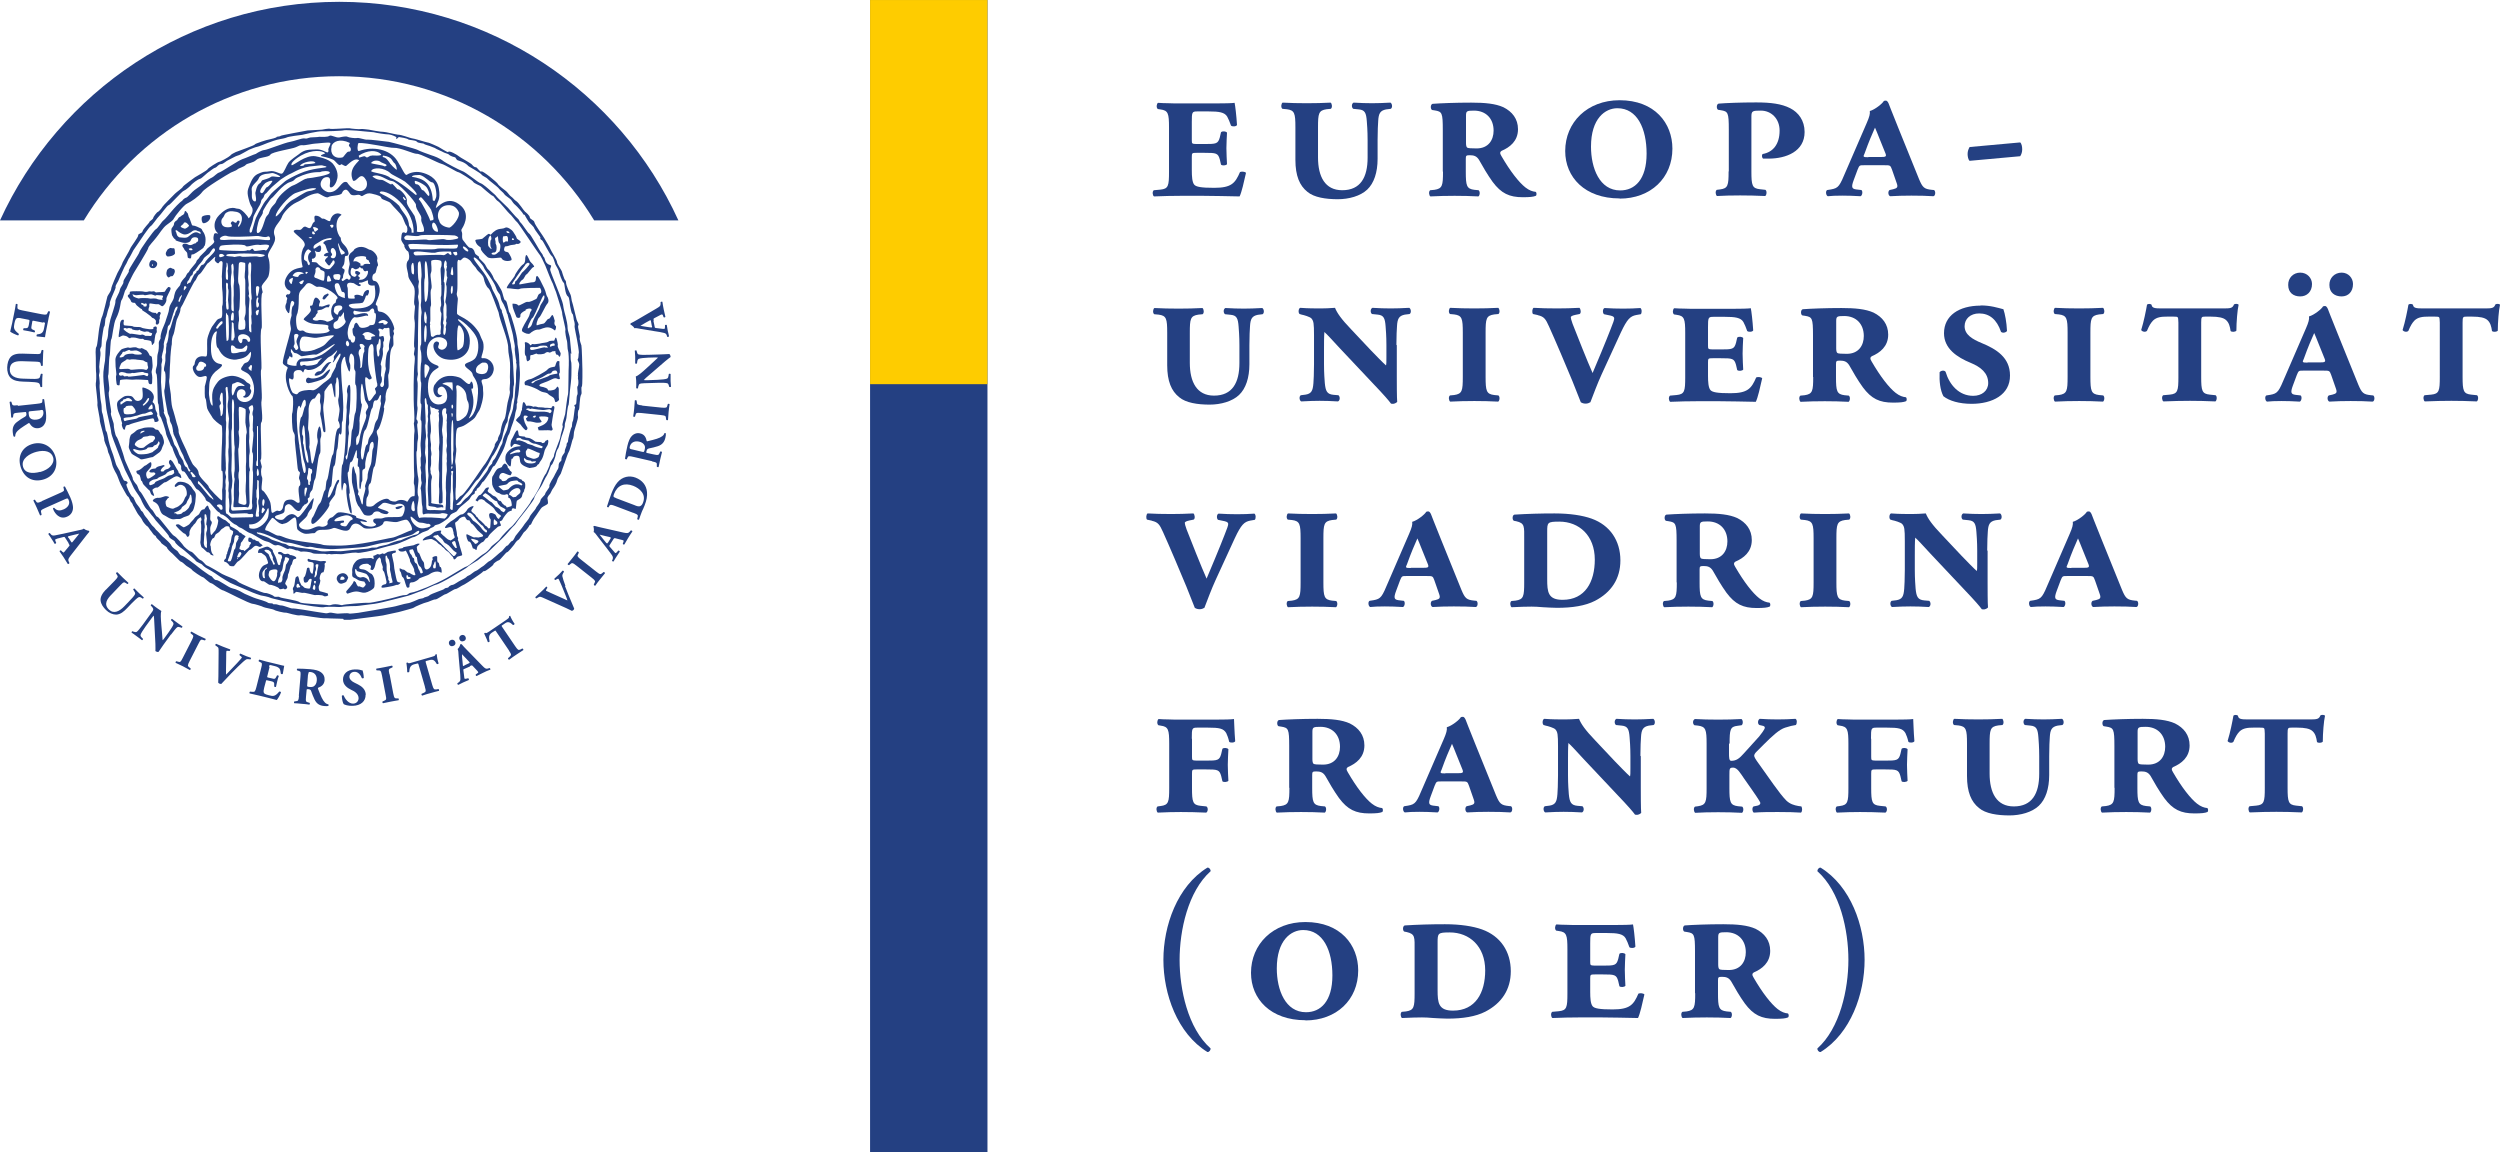 <?xml version="1.0" encoding="UTF-8"?>
<!DOCTYPE svg PUBLIC "-//W3C//DTD SVG 1.1//EN" "http://www.w3.org/Graphics/SVG/1.1/DTD/svg11.dtd">
<!-- Creator: CorelDRAW X6 -->
<svg xmlns="http://www.w3.org/2000/svg" xml:space="preserve" width="124.999mm" height="57.622mm" version="1.1" style="shape-rendering:geometricPrecision; text-rendering:geometricPrecision; image-rendering:optimizeQuality; fill-rule:evenodd; clip-rule:evenodd"
viewBox="0 0 12500 5762"
 xmlns:xlink="http://www.w3.org/1999/xlink">
 <defs>
  <style type="text/css">
   <![CDATA[
    .fil2 {fill:#FECC00}
    .fil1 {fill:#244082}
    .fil0 {fill:#244082;fill-rule:nonzero}
   ]]>
  </style>
 </defs>
 <g id="Ebene_x0020_1">
  <g id="_767388048">
   <path class="fil0" d="M5959 611c0,-51 1,-54 28,-54l56 0c52,0 80,4 93,26 6,11 13,27 19,45 7,6 26,5 30,-3 -3,-48 -9,-98 -12,-111 -10,2 -52,3 -99,3l-171 0c-21,0 -42,0 -61,-1 -19,0 -37,-1 -52,-2 -7,4 -10,24 -1,31l13 2c39,5 43,20 43,91l0 221c0,70 -3,85 -43,89l-33 3c-9,7 -6,27 1,31 50,-2 90,-3 133,-3l114 0c57,1 114,1 181,3 10,-20 22,-73 32,-118 -7,-7 -22,-7 -30,-4 -24,56 -43,79 -129,79 -66,0 -91,-5 -100,-16 -10,-12 -12,-40 -12,-72l0 -66c0,-20 1,-21 24,-21l39 0c59,0 68,1 77,33l6 26c6,6 24,5 30,-2 -1,-24 -3,-51 -3,-80 0,-27 2,-53 3,-78 -5,-7 -23,-9 -30,-2l-6 26c-9,32 -18,33 -77,33l-39 0c-23,-1 -24,-1 -24,-19l0 -87z"/>
   <path id="1" class="fil0" d="M6434 546c39,5 43,20 43,91l0 162c0,80 21,129 60,160 33,28 92,37 152,37 56,0 113,-16 147,-48 34,-32 52,-86 52,-154l0 -94c0,-46 2,-81 3,-95 2,-38 10,-52 39,-58l24 -3c10,-6 7,-27 -2,-31 -40,2 -61,3 -92,3 -31,0 -55,-1 -92,-3 -11,5 -11,24 -2,31l29 3c29,3 36,17 39,59 1,13 4,48 4,94l0 88c0,98 -35,163 -127,163 -86,0 -121,-68 -121,-164l0 -150c0,-70 3,-85 43,-91l21 -2c9,-6 6,-27 -1,-31 -38,2 -79,3 -119,3 -43,0 -83,-1 -121,-3 -7,4 -10,24 -1,31l21 2z"/>
   <path id="2" class="fil0" d="M7215 858c0,70 -3,85 -43,91l-21 2c-9,6 -6,27 1,31 38,-2 79,-3 121,-3 40,0 81,1 119,3 7,-4 10,-24 1,-31l-21 -2c-39,-5 -43,-20 -43,-91l0 -64c0,-16 2,-18 20,-18 20,0 34,4 46,23 16,29 44,77 68,110 43,58 84,77 151,77 36,0 53,-2 65,-7 5,-3 5,-17 -1,-20 -14,-1 -32,-7 -51,-22 -33,-26 -76,-81 -120,-157 -9,-14 -7,-21 1,-26 40,-17 82,-48 82,-108 0,-52 -29,-88 -73,-110 -40,-18 -92,-23 -161,-23 -78,0 -152,3 -193,6 -12,3 -11,28 -2,31l13 2c36,6 40,11 40,97l0 209zm115 -279c0,-24 4,-26 40,-26 59,0 98,39 98,100 0,47 -26,89 -85,89 -26,0 -43,-1 -47,-4 -4,-3 -6,-11 -6,-23l0 -136z"/>
   <path id="3" class="fil0" d="M8098 993c155,0 264,-103 264,-250 0,-127 -88,-242 -264,-242 -162,0 -272,111 -272,254 0,131 98,237 272,237zm-143 -260c0,-141 71,-192 132,-192 100,0 146,103 146,227 0,130 -59,184 -132,184 -103,0 -146,-111 -146,-219z"/>
   <path id="4" class="fil0" d="M8643 857c0,70 -3,85 -43,90l-16 2c-9,6 -6,27 1,31 33,-2 73,-3 116,-3 40,0 81,1 125,3 7,-4 10,-25 1,-31l-27 -3c-39,-4 -43,-19 -43,-89l0 -274c0,-29 6,-30 48,-30 49,0 93,38 93,100 0,68 -33,108 -85,117 -5,5 -4,17 2,23l28 0c88,0 180,-36 180,-133 0,-58 -31,-98 -72,-119 -43,-22 -97,-29 -170,-29 -79,0 -151,3 -188,6 -12,3 -11,28 -2,31l13 2c36,6 40,11 40,97l0 209z"/>
   <path id="5" class="fil0" d="M9422 826c29,0 30,0 38,22l24 69c7,20 1,24 -18,29l-18 4c-10,7 -7,28 3,31 34,-2 66,-3 106,-3 43,0 78,1 110,3 11,-2 12,-26 3,-31l-11 -1c-38,-4 -46,-11 -64,-54l-102 -252c-38,-94 -46,-116 -50,-126 -4,-9 -9,-14 -13,-14 -6,0 -6,0 -11,2 -6,12 -44,43 -70,50 2,14 -2,29 -15,59l-103 238c-33,78 -37,88 -76,95l-19 3c-9,4 -7,27 3,31 15,-2 43,-3 73,-3 29,0 55,1 91,3 9,-4 12,-25 4,-31l-26 -3c-22,-3 -26,-11 -12,-48l19 -51c9,-22 10,-22 31,-22l100 0zm-80 -40c-28,0 -27,-2 -19,-19 23,-64 35,-90 52,-129 11,24 31,78 50,123 10,23 6,24 -27,24l-56 0z"/>
   <path id="6" class="fil0" d="M9848 735c-6,11 -10,21 -10,35 0,12 3,28 10,34l253 -23c6,-9 10,-21 10,-34 0,-14 -3,-29 -10,-35l-253 23z"/>
   <path id="7" class="fil0" d="M5793 1573c39,5 43,20 43,91l0 162c0,80 21,129 60,160 33,28 92,37 152,37 56,0 113,-16 147,-48 34,-32 52,-86 52,-154l0 -94c0,-46 2,-81 3,-95 2,-38 10,-52 39,-58l24 -3c10,-6 7,-27 -2,-31 -40,2 -61,3 -92,3 -31,0 -55,-1 -92,-3 -11,5 -11,24 -2,31l29 3c29,3 36,17 39,59 1,13 4,48 4,94l0 88c0,98 -35,163 -127,163 -86,0 -121,-68 -121,-164l0 -150c0,-70 3,-85 43,-91l21 -2c9,-6 6,-27 -1,-31 -38,2 -79,3 -119,3 -43,0 -83,-1 -121,-3 -7,4 -10,24 -1,31l21 2z"/>
   <path id="8" class="fil0" d="M6982 1726c0,-46 2,-81 3,-95 2,-38 10,-52 39,-58l24 -3c10,-6 7,-27 -2,-31 -40,2 -61,3 -92,3 -33,0 -57,-1 -92,-3 -11,5 -11,25 -2,31l29 3c29,3 36,17 39,59 1,13 4,48 4,94l0 61c0,23 0,32 -2,40 -12,-10 -53,-52 -76,-76l-97 -103c-52,-54 -72,-84 -82,-109 -31,2 -47,3 -70,3 -30,0 -64,0 -104,-3 -9,3 -11,25 -3,31l10 3c11,2 42,11 49,19 11,13 13,24 13,85l0 144c0,46 -2,81 -3,95 -3,38 -10,52 -39,57l-24 3c-10,6 -7,27 2,31 40,-2 61,-3 92,-3 31,0 55,1 92,3 11,-5 11,-24 2,-31l-24 -2c-33,-3 -40,-18 -44,-59 -1,-13 -4,-48 -4,-94l0 -71c0,-33 0,-68 2,-90 13,11 39,40 77,81l162 172c64,67 83,90 94,105 4,1 7,1 11,1 5,0 17,-5 20,-10 -2,-17 -2,-103 -2,-125l0 -160z"/>
   <path id="9" class="fil0" d="M7428 1663c0,-70 3,-85 43,-91l21 -2c9,-6 6,-27 -1,-31 -38,2 -79,3 -119,3 -43,0 -83,-1 -121,-3 -7,4 -10,24 -1,31l21 2c39,5 43,20 43,91l0 221c0,70 -3,85 -43,91l-21 2c-9,6 -6,27 1,31 38,-2 79,-3 121,-3 40,0 81,1 119,3 7,-4 10,-24 1,-31l-21 -2c-39,-5 -43,-20 -43,-91l0 -221z"/>
   <path id="10" class="fil0" d="M7690 1576c30,7 38,18 55,56 30,66 92,212 117,273 19,47 30,75 42,106 6,4 14,7 24,7 10,0 17,-3 24,-7 15,-39 35,-93 56,-139l96 -209c32,-68 47,-82 77,-88l23 -4c6,-6 6,-26 -2,-31 -28,2 -55,3 -86,3 -34,0 -60,-1 -93,-3 -10,3 -11,24 -3,31l24 5c16,3 26,6 27,15 1,7 -6,24 -18,55 -19,50 -77,189 -90,219 -24,-53 -81,-197 -100,-246 -7,-20 -9,-28 -9,-33 0,-5 10,-9 24,-12l20 -4c9,-4 6,-26 -1,-31 -38,2 -75,3 -111,3 -45,0 -83,-1 -118,-3 -7,4 -9,24 -3,31l23 5z"/>
   <path id="11" class="fil0" d="M8540 1638c0,-51 1,-54 28,-54l56 0c52,0 80,4 93,26 6,11 13,27 19,45 7,6 26,5 30,-3 -3,-48 -9,-98 -12,-111 -10,2 -52,3 -99,3l-171 0c-21,0 -42,0 -61,-1 -19,0 -37,-1 -52,-2 -7,4 -10,24 -1,31l13 2c39,5 43,20 43,91l0 221c0,70 -3,85 -43,89l-33 3c-9,7 -6,27 1,31 50,-2 90,-3 133,-3l114 0c57,1 114,1 181,3 10,-20 22,-73 32,-118 -7,-7 -22,-7 -30,-4 -24,56 -43,79 -129,79 -66,0 -91,-5 -100,-16 -10,-12 -12,-40 -12,-72l0 -66c0,-20 1,-21 24,-21l39 0c59,0 68,1 77,33l6 26c6,6 24,5 30,-2 -1,-24 -3,-51 -3,-80 0,-27 2,-53 3,-78 -5,-7 -23,-9 -30,-2l-6 26c-9,32 -18,33 -77,33l-39 0c-23,-1 -24,-1 -24,-19l0 -87z"/>
   <path id="12" class="fil0" d="M9066 1885c0,70 -3,85 -43,91l-21 2c-9,6 -6,27 1,31 38,-2 79,-3 121,-3 40,0 81,1 119,3 7,-4 10,-24 1,-31l-21 -2c-39,-5 -43,-20 -43,-91l0 -64c0,-16 2,-18 20,-18 20,0 34,4 46,23 16,29 44,77 68,110 43,58 84,77 151,77 36,0 53,-2 65,-7 5,-3 5,-17 -1,-20 -14,-1 -32,-7 -51,-22 -33,-26 -76,-81 -120,-157 -9,-14 -7,-21 1,-26 40,-17 82,-48 82,-108 0,-52 -29,-88 -73,-110 -40,-18 -92,-23 -161,-23 -78,0 -152,3 -193,6 -12,3 -11,28 -2,31l13 2c36,6 40,11 40,97l0 209zm115 -279c0,-24 4,-26 40,-26 59,0 98,39 98,100 0,47 -26,89 -85,89 -26,0 -43,-1 -47,-4 -4,-3 -6,-11 -6,-23l0 -136z"/>
   <path id="13" class="fil0" d="M9903 1528c-108,0 -183,50 -183,138 0,77 65,120 133,148 51,21 88,51 88,101 0,39 -32,64 -75,64 -71,0 -119,-55 -138,-120 -7,-10 -24,-6 -30,2 -2,45 3,90 19,120 29,23 79,38 141,38 103,0 193,-45 192,-142 0,-90 -69,-132 -142,-162 -46,-19 -85,-42 -85,-84 0,-37 29,-64 73,-64 51,0 88,30 109,92 7,7 23,5 30,-4 -2,-44 -10,-86 -18,-109 -28,-7 -63,-19 -114,-19z"/>
   <path id="14" class="fil0" d="M10452 1663c0,-70 3,-85 43,-91l21 -2c9,-6 6,-27 -1,-31 -38,2 -79,3 -119,3 -43,0 -83,-1 -121,-3 -7,4 -10,24 -1,31l21 2c39,5 43,20 43,91l0 221c0,70 -3,85 -43,91l-21 2c-9,6 -6,27 1,31 38,-2 79,-3 121,-3 40,0 81,1 119,3 7,-4 10,-24 1,-31l-21 -2c-39,-5 -43,-20 -43,-91l0 -221z"/>
   <path id="15" class="fil0" d="M10892 1884c0,70 -3,85 -43,89l-33 3c-9,6 -6,27 1,31 50,-2 91,-3 133,-3 40,0 81,1 127,3 7,-4 10,-25 1,-31l-29 -3c-39,-4 -43,-19 -43,-89l0 -271c0,-29 2,-30 20,-30l28 0c38,0 63,5 76,17 15,13 20,33 23,55 6,6 24,5 29,-2 0,-43 5,-102 11,-129 -2,-6 -18,-6 -23,-2 -7,19 -18,20 -54,20l-309 0c-33,0 -47,-2 -49,-18 -4,-6 -20,-6 -23,0 -4,24 -16,85 -29,126 5,9 22,12 29,4 11,-26 18,-38 30,-51 18,-18 43,-20 70,-20l33 0c26,0 22,1 24,30l0 271z"/>
   <path id="16" class="fil0" d="M11618 1853c29,0 30,0 38,22l24 69c7,20 1,24 -18,29l-18 4c-10,7 -7,28 3,31 34,-2 66,-3 106,-3 43,0 78,1 110,3 11,-2 12,-26 3,-31l-11 -1c-38,-4 -46,-11 -64,-54l-102 -252c-38,-94 -46,-116 -50,-126 -4,-9 -9,-14 -13,-14 -6,0 -6,0 -11,2 -6,12 -44,43 -70,50 2,14 -2,29 -15,59l-103 238c-33,78 -37,88 -76,95l-19 3c-9,4 -7,27 3,31 15,-2 43,-3 73,-3 29,0 55,1 91,3 9,-4 12,-25 4,-31l-26 -3c-22,-3 -26,-11 -12,-48l19 -51c9,-22 10,-22 31,-22l100 0zm-80 -40c-28,0 -27,-2 -19,-19 23,-64 35,-90 52,-129 11,24 31,78 50,123 10,23 6,24 -27,24l-56 0zm-37 -331c34,0 59,-24 59,-62 0,-30 -24,-57 -59,-57 -35,0 -61,27 -60,62 0,38 26,57 60,57zm207 0c34,0 57,-24 57,-62 0,-30 -23,-57 -57,-57 -35,0 -62,27 -61,62 0,38 27,57 61,57z"/>
   <path id="17" class="fil0" d="M12199 1884c0,70 -3,85 -43,89l-33 3c-9,6 -6,27 1,31 50,-2 91,-3 133,-3 40,0 81,1 127,3 7,-4 10,-25 1,-31l-29 -3c-39,-4 -43,-19 -43,-89l0 -271c0,-29 2,-30 20,-30l28 0c38,0 63,5 76,17 15,13 20,33 23,55 6,6 24,5 29,-2 0,-43 5,-102 11,-129 -2,-6 -18,-6 -23,-2 -7,19 -18,20 -54,20l-309 0c-33,0 -47,-2 -49,-18 -4,-6 -20,-6 -23,0 -4,24 -16,85 -29,126 5,9 22,12 29,4 11,-26 18,-38 30,-51 18,-18 43,-20 70,-20l33 0c26,0 22,1 24,30l0 271z"/>
   <path id="18" class="fil0" d="M5760 2604c30,7 38,18 55,56 30,66 92,212 117,273 19,47 30,75 42,106 6,4 14,7 24,7 10,0 17,-3 24,-7 15,-39 35,-93 56,-139l96 -209c32,-68 47,-82 77,-88l23 -4c6,-6 6,-26 -2,-31 -28,2 -55,3 -86,3 -34,0 -60,-1 -93,-3 -10,3 -11,24 -3,31l24 5c16,3 26,6 27,15 1,7 -6,24 -18,55 -19,50 -77,189 -90,219 -24,-53 -81,-197 -100,-246 -7,-20 -9,-28 -9,-33 0,-5 10,-9 24,-12l20 -4c9,-4 6,-26 -1,-31 -38,2 -75,3 -111,3 -45,0 -83,-1 -118,-3 -7,4 -9,24 -3,31l23 5z"/>
   <path id="19" class="fil0" d="M6617 2691c0,-70 3,-85 43,-91l21 -2c9,-6 6,-27 -1,-31 -38,2 -79,3 -119,3 -43,0 -83,-1 -121,-3 -7,4 -10,24 -1,31l21 2c39,5 43,20 43,91l0 221c0,70 -3,85 -43,91l-21 2c-9,6 -6,27 1,31 38,-2 79,-3 121,-3 40,0 81,1 119,3 7,-4 10,-24 1,-31l-21 -2c-39,-5 -43,-20 -43,-91l0 -221z"/>
   <path id="20" class="fil0" d="M7134 2880c29,0 30,0 38,22l24 69c7,20 1,24 -18,29l-18 4c-10,7 -7,28 3,31 34,-2 66,-3 106,-3 43,0 78,1 110,3 11,-2 12,-26 3,-31l-11 -1c-38,-4 -46,-11 -64,-54l-102 -252c-38,-94 -46,-116 -50,-126 -4,-9 -9,-14 -13,-14 -6,0 -6,0 -11,2 -6,12 -44,43 -70,50 2,14 -2,29 -15,59l-103 238c-33,78 -37,88 -76,95l-19 3c-9,4 -7,27 3,31 15,-2 43,-3 73,-3 29,0 55,1 91,3 9,-4 12,-25 4,-31l-26 -3c-22,-3 -26,-11 -12,-48l19 -51c9,-22 10,-22 31,-22l100 0zm-80 -40c-28,0 -27,-2 -19,-19 23,-64 35,-90 52,-129 11,24 31,78 50,123 10,23 6,24 -27,24l-56 0z"/>
   <path id="21" class="fil0" d="M7621 2912c0,70 -3,85 -43,91l-21 2c-9,6 -6,27 1,31 38,-2 79,-3 100,-3 15,0 35,1 57,3 22,1 47,3 70,3 77,0 141,-10 190,-35 81,-42 127,-110 127,-202 0,-99 -52,-176 -144,-209 -45,-16 -108,-26 -185,-26 -73,0 -135,2 -201,6 -12,3 -11,28 -2,31l11 2c44,10 40,26 40,92l0 214zm115 -253c0,-47 1,-51 61,-51 98,0 177,69 177,190 0,111 -48,201 -161,201 -73,0 -77,-39 -77,-103l0 -236z"/>
   <path id="22" class="fil0" d="M8384 2912c0,70 -3,85 -43,91l-21 2c-9,6 -6,27 1,31 38,-2 79,-3 121,-3 40,0 81,1 119,3 7,-4 10,-24 1,-31l-21 -2c-39,-5 -43,-20 -43,-91l0 -64c0,-16 2,-18 20,-18 20,0 34,4 46,23 16,29 44,77 68,110 43,58 84,77 151,77 36,0 53,-2 65,-7 5,-3 5,-17 -1,-20 -14,-1 -32,-7 -51,-22 -33,-26 -76,-81 -120,-157 -9,-14 -7,-21 1,-26 40,-17 82,-48 82,-108 0,-52 -29,-88 -73,-110 -40,-18 -92,-23 -161,-23 -78,0 -152,3 -193,6 -12,3 -11,28 -2,31l13 2c36,6 40,11 40,97l0 209zm115 -279c0,-24 4,-26 40,-26 59,0 98,39 98,100 0,47 -26,89 -85,89 -26,0 -43,-1 -47,-4 -4,-3 -6,-11 -6,-23l0 -136z"/>
   <path id="23" class="fil0" d="M9182 2691c0,-70 3,-85 43,-91l21 -2c9,-6 6,-27 -1,-31 -38,2 -79,3 -119,3 -43,0 -83,-1 -121,-3 -7,4 -10,24 -1,31l21 2c39,5 43,20 43,91l0 221c0,70 -3,85 -43,91l-21 2c-9,6 -6,27 1,31 38,-2 79,-3 121,-3 40,0 81,1 119,3 7,-4 10,-24 1,-31l-21 -2c-39,-5 -43,-20 -43,-91l0 -221z"/>
   <path id="24" class="fil0" d="M9936 2754c0,-46 2,-81 3,-95 2,-38 10,-52 39,-58l24 -3c10,-6 7,-27 -2,-31 -40,2 -61,3 -92,3 -33,0 -57,-1 -92,-3 -11,5 -11,25 -2,31l29 3c29,3 36,17 39,59 1,13 4,48 4,94l0 61c0,23 0,32 -2,40 -12,-10 -53,-52 -76,-76l-97 -103c-52,-54 -72,-84 -82,-109 -31,2 -47,3 -70,3 -30,0 -64,0 -104,-3 -9,3 -11,25 -3,31l10 3c11,2 42,11 49,19 11,13 13,24 13,85l0 144c0,46 -2,81 -3,95 -3,38 -10,52 -39,57l-24 3c-10,6 -7,27 2,31 40,-2 61,-3 92,-3 31,0 55,1 92,3 11,-5 11,-24 2,-31l-24 -2c-33,-3 -40,-18 -44,-59 -1,-13 -4,-48 -4,-94l0 -71c0,-33 0,-68 2,-90 13,11 39,40 77,81l162 172c64,67 83,90 94,105 4,1 7,1 11,1 5,0 17,-5 20,-10 -2,-17 -2,-103 -2,-125l0 -160z"/>
   <path id="25" class="fil0" d="M10437 2880c29,0 30,0 38,22l24 69c7,20 1,24 -18,29l-18 4c-10,7 -7,28 3,31 34,-2 66,-3 106,-3 43,0 78,1 110,3 11,-2 12,-26 3,-31l-11 -1c-38,-4 -46,-11 -64,-54l-102 -252c-38,-94 -46,-116 -50,-126 -4,-9 -9,-14 -13,-14 -6,0 -6,0 -11,2 -6,12 -44,43 -70,50 2,14 -2,29 -15,59l-103 238c-33,78 -37,88 -76,95l-19 3c-9,4 -7,27 3,31 15,-2 43,-3 73,-3 29,0 55,1 91,3 9,-4 12,-25 4,-31l-26 -3c-22,-3 -26,-11 -12,-48l19 -51c9,-22 10,-22 31,-22l100 0zm-80 -40c-28,0 -27,-2 -19,-19 23,-64 35,-90 52,-129 11,24 31,78 50,123 10,23 6,24 -27,24l-56 0z"/>
   <path id="26" class="fil0" d="M5959 3692c0,-51 1,-54 28,-54l52 0c58,0 78,4 92,27 5,10 11,26 15,44 6,6 26,5 30,-3 -4,-48 -5,-98 -6,-111 -10,2 -52,3 -99,3l-167 0c-21,0 -42,0 -61,-1 -19,0 -36,-1 -50,-2 -7,4 -10,24 -1,31l11 2c39,5 43,20 43,91l0 221c0,70 -3,85 -43,90l-15 2c-9,6 -6,27 1,31 40,-2 78,-3 115,-3 40,0 81,1 127,3 9,-4 11,-25 1,-31l-29 -3c-39,-4 -43,-19 -43,-89l0 -72c0,-20 1,-21 24,-21l45 0c59,0 68,1 77,33l6 26c4,6 24,5 30,-2 -1,-24 -3,-51 -3,-80 0,-27 2,-53 3,-78 -5,-7 -23,-9 -30,-2l-6 26c-9,32 -18,33 -77,33l-45 0c-23,-1 -24,-1 -24,-19l0 -89z"/>
   <path id="27" class="fil0" d="M6447 3939c0,70 -3,85 -43,91l-21 2c-9,6 -6,27 1,31 38,-2 79,-3 121,-3 40,0 81,1 119,3 7,-4 10,-24 1,-31l-21 -2c-39,-5 -43,-20 -43,-91l0 -64c0,-16 2,-18 20,-18 20,0 34,4 46,23 16,29 44,77 68,110 43,58 84,77 151,77 36,0 53,-2 65,-7 5,-3 5,-17 -1,-20 -14,-1 -32,-7 -51,-22 -33,-26 -76,-81 -120,-157 -9,-14 -7,-21 1,-26 40,-17 82,-48 82,-108 0,-52 -29,-88 -73,-110 -40,-18 -92,-23 -161,-23 -78,0 -152,3 -193,6 -12,3 -11,28 -2,31l13 2c36,6 40,11 40,97l0 209zm115 -279c0,-24 4,-26 40,-26 59,0 98,39 98,100 0,47 -26,89 -85,89 -26,0 -43,-1 -47,-4 -4,-3 -6,-11 -6,-23l0 -136z"/>
   <path id="28" class="fil0" d="M7307 3907c29,0 30,0 38,22l24 69c7,20 1,24 -18,29l-18 4c-10,7 -7,28 3,31 34,-2 66,-3 106,-3 43,0 78,1 110,3 11,-2 12,-26 3,-31l-11 -1c-38,-4 -46,-11 -64,-54l-102 -252c-38,-94 -46,-116 -50,-126 -4,-9 -9,-14 -13,-14 -6,0 -6,0 -11,2 -6,12 -44,43 -70,50 2,14 -2,29 -15,59l-103 238c-33,78 -37,88 -76,95l-19 3c-9,4 -7,27 3,31 15,-2 43,-3 73,-3 29,0 55,1 91,3 9,-4 12,-25 4,-31l-26 -3c-22,-3 -26,-11 -12,-48l19 -51c9,-22 10,-22 31,-22l100 0zm-80 -40c-28,0 -27,-2 -19,-19 23,-64 35,-90 52,-129 11,24 31,78 50,123 10,23 6,24 -27,24l-56 0z"/>
   <path id="29" class="fil0" d="M8202 3781c0,-46 2,-81 3,-95 2,-38 10,-52 39,-58l24 -3c10,-6 7,-27 -2,-31 -40,2 -61,3 -92,3 -33,0 -57,-1 -92,-3 -11,5 -11,25 -2,31l29 3c29,3 36,17 39,59 1,13 4,48 4,94l0 61c0,23 0,32 -2,40 -12,-10 -53,-52 -76,-76l-97 -103c-52,-54 -72,-84 -82,-109 -31,2 -47,3 -70,3 -30,0 -64,0 -104,-3 -9,3 -11,25 -3,31l10 3c11,2 42,11 49,19 11,13 13,24 13,85l0 144c0,46 -2,81 -3,95 -3,38 -10,52 -39,57l-24 3c-10,6 -7,27 2,31 40,-2 61,-3 92,-3 31,0 55,1 92,3 11,-5 11,-24 2,-31l-24 -2c-33,-3 -40,-18 -44,-59 -1,-13 -4,-48 -4,-94l0 -71c0,-33 0,-68 2,-90 13,11 39,40 77,81l162 172c64,67 83,90 94,105 4,1 7,1 11,1 5,0 17,-5 20,-10 -2,-17 -2,-103 -2,-125l0 -160z"/>
   <path id="30" class="fil0" d="M8648 3718c0,-70 3,-85 39,-89l21 -3c9,-6 7,-27 -1,-31 -35,2 -76,3 -116,3 -43,0 -83,-1 -116,-3 -12,4 -13,24 -3,31l18 2c39,5 43,20 43,91l0 221c0,70 -3,85 -43,91l-15 2c-9,6 -6,27 1,31 32,-2 72,-3 115,-3 40,0 81,1 119,3 7,-4 10,-24 1,-31l-21 -2c-39,-5 -43,-20 -43,-91l0 -64c0,-33 0,-38 19,-38 21,0 38,31 54,54l40 57c12,17 35,51 40,61 4,7 1,16 -17,19l-15 3c-9,5 -7,27 1,31 40,-3 80,-3 120,-3 50,0 85,1 116,3 7,-6 7,-22 2,-31l-15 -2c-22,-4 -42,-10 -60,-27 -36,-36 -89,-117 -132,-176 -27,-36 -29,-44 -29,-49 0,-4 3,-12 14,-22l33 -33c45,-45 79,-76 108,-85 21,-7 39,-11 53,-13 7,-7 7,-28 -2,-31 -23,2 -63,3 -89,3 -30,0 -61,-1 -89,-3 -11,5 -12,26 -2,31l13 3c11,2 14,5 14,11 0,7 -21,35 -28,43l-76 84c-23,26 -38,38 -64,38 -11,0 -11,-18 -11,-39l0 -47z"/>
   <path id="31" class="fil0" d="M9355 3692c0,-51 1,-54 28,-54l52 0c58,0 78,4 92,27 5,10 11,26 15,44 6,6 26,5 30,-3 -4,-48 -5,-98 -6,-111 -10,2 -52,3 -99,3l-167 0c-21,0 -42,0 -61,-1 -19,0 -36,-1 -50,-2 -7,4 -10,24 -1,31l11 2c39,5 43,20 43,91l0 221c0,70 -3,85 -43,90l-15 2c-9,6 -6,27 1,31 40,-2 78,-3 115,-3 40,0 81,1 127,3 9,-4 11,-25 1,-31l-29 -3c-39,-4 -43,-19 -43,-89l0 -72c0,-20 1,-21 24,-21l45 0c59,0 68,1 77,33l6 26c4,6 24,5 30,-2 -1,-24 -3,-51 -3,-80 0,-27 2,-53 3,-78 -5,-7 -23,-9 -30,-2l-6 26c-9,32 -18,33 -77,33l-45 0c-23,-1 -24,-1 -24,-19l0 -89z"/>
   <path id="32" class="fil0" d="M9792 3627c39,5 43,20 43,91l0 162c0,80 21,129 60,160 33,28 92,37 152,37 56,0 113,-16 147,-48 34,-32 52,-86 52,-154l0 -94c0,-46 2,-81 3,-95 2,-38 10,-52 39,-58l24 -3c10,-6 7,-27 -2,-31 -40,2 -61,3 -92,3 -31,0 -55,-1 -92,-3 -11,5 -11,24 -2,31l29 3c29,3 36,17 39,59 1,13 4,48 4,94l0 88c0,98 -35,163 -127,163 -86,0 -121,-68 -121,-164l0 -150c0,-70 3,-85 43,-91l21 -2c9,-6 6,-27 -1,-31 -38,2 -79,3 -119,3 -43,0 -83,-1 -121,-3 -7,4 -10,24 -1,31l21 2z"/>
   <path id="33" class="fil0" d="M10573 3939c0,70 -3,85 -43,91l-21 2c-9,6 -6,27 1,31 38,-2 79,-3 121,-3 40,0 81,1 119,3 7,-4 10,-24 1,-31l-21 -2c-39,-5 -43,-20 -43,-91l0 -64c0,-16 2,-18 20,-18 20,0 34,4 46,23 16,29 44,77 68,110 43,58 84,77 151,77 36,0 53,-2 65,-7 5,-3 5,-17 -1,-20 -14,-1 -32,-7 -51,-22 -33,-26 -76,-81 -120,-157 -9,-14 -7,-21 1,-26 40,-17 82,-48 82,-108 0,-52 -29,-88 -73,-110 -40,-18 -92,-23 -161,-23 -78,0 -152,3 -193,6 -12,3 -11,28 -2,31l13 2c36,6 40,11 40,97l0 209zm115 -279c0,-24 4,-26 40,-26 59,0 98,39 98,100 0,47 -26,89 -85,89 -26,0 -43,-1 -47,-4 -4,-3 -6,-11 -6,-23l0 -136z"/>
   <path id="34" class="fil0" d="M11324 3939c0,70 -3,85 -43,89l-33 3c-9,6 -6,27 1,31 50,-2 91,-3 133,-3 40,0 81,1 127,3 7,-4 10,-25 1,-31l-29 -3c-39,-4 -43,-19 -43,-89l0 -271c0,-29 2,-30 20,-30l28 0c38,0 63,5 76,17 15,13 20,33 23,55 6,6 24,5 29,-2 0,-43 5,-102 11,-129 -2,-6 -18,-6 -23,-2 -7,19 -18,20 -54,20l-309 0c-33,0 -47,-2 -49,-18 -4,-6 -20,-6 -23,0 -4,24 -16,85 -29,126 5,9 22,12 29,4 11,-26 18,-38 30,-51 18,-18 43,-20 70,-20l33 0c26,0 22,1 24,30l0 271z"/>
   <path id="35" class="fil0" d="M5898 4799c0,-147 42,-342 155,-443 1,-9 -7,-19 -16,-18 -151,93 -220,291 -220,461 0,170 69,368 220,461 9,1 17,-10 16,-18 -114,-101 -155,-296 -155,-443z"/>
   <path id="36" class="fil0" d="M6527 5102c155,0 264,-103 264,-250 0,-127 -88,-242 -264,-242 -162,0 -272,111 -272,254 0,131 98,237 272,237zm-143 -260c0,-141 71,-192 132,-192 100,0 146,103 146,227 0,130 -59,184 -132,184 -103,0 -146,-111 -146,-219z"/>
   <path id="37" class="fil0" d="M7073 4966c0,70 -3,85 -43,91l-21 2c-9,6 -6,27 1,31 38,-2 79,-3 100,-3 15,0 35,1 57,3 22,1 47,3 70,3 77,0 141,-10 190,-35 81,-42 127,-110 127,-202 0,-99 -52,-176 -144,-209 -45,-16 -108,-26 -185,-26 -73,0 -135,2 -201,6 -12,3 -11,28 -2,31l11 2c44,10 40,26 40,92l0 214zm115 -253c0,-47 1,-51 61,-51 98,0 177,69 177,190 0,111 -48,201 -161,201 -73,0 -77,-39 -77,-103l0 -236z"/>
   <path id="38" class="fil0" d="M7951 4719c0,-51 1,-54 28,-54l56 0c52,0 80,4 93,26 6,11 13,27 19,45 7,6 26,5 30,-3 -3,-48 -9,-98 -12,-111 -10,2 -52,3 -99,3l-171 0c-21,0 -42,0 -61,-1 -19,0 -37,-1 -52,-2 -7,4 -10,24 -1,31l13 2c39,5 43,20 43,91l0 221c0,70 -3,85 -43,89l-33 3c-9,7 -6,27 1,31 50,-2 90,-3 133,-3l114 0c57,1 114,1 181,3 10,-20 22,-73 32,-118 -7,-7 -22,-7 -30,-4 -24,56 -43,79 -129,79 -66,0 -91,-5 -100,-16 -10,-12 -12,-40 -12,-72l0 -66c0,-20 1,-21 24,-21l39 0c59,0 68,1 77,33l6 26c6,6 24,5 30,-2 -1,-24 -3,-51 -3,-80 0,-27 2,-53 3,-78 -5,-7 -23,-9 -30,-2l-6 26c-9,32 -18,33 -77,33l-39 0c-23,-1 -24,-1 -24,-19l0 -87z"/>
   <path id="39" class="fil0" d="M8476 4966c0,70 -3,85 -43,91l-21 2c-9,6 -6,27 1,31 38,-2 79,-3 121,-3 40,0 81,1 119,3 7,-4 10,-24 1,-31l-21 -2c-39,-5 -43,-20 -43,-91l0 -64c0,-16 2,-18 20,-18 20,0 34,4 46,23 16,29 44,77 68,110 43,58 84,77 151,77 36,0 53,-2 65,-7 5,-3 5,-17 -1,-20 -14,-1 -32,-7 -51,-22 -33,-26 -76,-81 -120,-157 -9,-14 -7,-21 1,-26 40,-17 82,-48 82,-108 0,-52 -29,-88 -73,-110 -40,-18 -92,-23 -161,-23 -78,0 -152,3 -193,6 -12,3 -11,28 -2,31l13 2c36,6 40,11 40,97l0 209zm115 -279c0,-24 4,-26 40,-26 59,0 98,39 98,100 0,47 -26,89 -85,89 -26,0 -43,-1 -47,-4 -4,-3 -6,-11 -6,-23l0 -136z"/>
   <path id="40" class="fil0" d="M9242 4799c0,147 -42,342 -155,443 -1,9 7,19 16,18 151,-93 220,-291 220,-461 0,-170 -69,-368 -220,-461 -9,-1 -17,10 -16,18 114,101 155,296 155,443z"/>
   <g>
    <rect class="fil1" transform="matrix(6.65568E-017 -1.087 1.087 5.91634E-012 4350.38 5762.18)" width="5301" height="540"/>
    <rect class="fil2" transform="matrix(3.07909E-016 -1.087 1.087 1.97192E-012 4350.38 1920.74)" width="1767" height="540"/>
   </g>
   <g>
    <path class="fil1" d="M0 1102c294,-644 944,-1093 1696,-1093 752,0 1403,449 1696,1093l-421 0c-262,-431 -736,-721 -1276,-721 -540,0 -1014,289 -1276,721l-421 0z"/>
    <g>
     <path class="fil1" d="M216 1611c10,2 10,2 8,10l-4 21c-2,13 -7,20 -13,24 -4,3 -13,5 -22,6 -3,2 -3,8 -1,10 18,2 36,4 41,4 0,-3 3,-18 6,-35l11 -55c1,-6 2,-12 4,-19 1,-6 3,-12 4,-18 -1,-3 -7,-4 -9,-2l-3 6c-4,11 -6,12 -30,8l-96 -19c-24,-5 -25,-7 -25,-18l1 -12c-1,-2 -7,-4 -9,-2 -3,19 -5,32 -8,45l-7 34c-2,11 -4,22 -7,32 -2,11 -4,20 -6,27 6,5 26,15 39,19 3,0 6,-7 3,-9 -26,-20 -25,-29 -21,-51 4,-19 7,-23 12,-26 5,-2 13,-2 25,1l31 6c8,2 8,2 7,9l-3 18c-3,13 -5,16 -18,16l-7 0c-3,1 -4,8 -2,10 8,1 18,3 28,5 10,2 19,4 27,6 3,-1 4,-7 2,-9l-6 -3c-12,-5 -13,-8 -10,-22l3 -18c1,-7 2,-7 9,-6l45 9zm-103 157c-29,-1 -48,4 -60,17 -12,14 -16,32 -17,51 -1,21 5,41 17,53 16,15 38,18 63,19l29 1c21,1 41,2 48,6 5,3 7,8 8,14l1 5c2,2 7,2 9,0 0,-10 0,-20 0,-29 0,-11 1,-21 2,-35 -2,-2 -7,-2 -9,0l-2 7c-2,7 -3,13 -9,15 -7,3 -27,3 -48,2l-32 -1c-36,-1 -65,-13 -64,-46 1,-40 35,-42 66,-41l61 2c24,1 26,2 28,14l1 6c1,2 7,2 9,0 0,-13 0,-26 1,-38 0,-13 1,-26 2,-38 -1,-3 -7,-3 -9,-1l-2 7c-3,12 -4,13 -29,12l-66 -2zm-25 258c-24,3 -26,1 -29,-10l-2 -7c-2,-2 -8,-1 -9,1 2,14 3,25 5,38 1,13 2,25 3,39 2,2 8,1 9,-1l1 -7c1,-12 3,-14 27,-16l32 -3c5,-1 6,0 7,9 1,7 -1,11 -8,15 -13,7 -25,15 -38,25 -18,13 -25,30 -22,54 1,8 2,16 5,20 2,1 6,1 7,-2 0,-4 1,-11 5,-18 9,-14 28,-26 61,-47 3,-2 4,-2 6,1 7,11 19,26 42,24 17,-2 29,-11 36,-27 5,-11 6,-30 4,-52 -3,-25 -6,-45 -9,-65 -2,-3 -8,-2 -9,0l0 7c0,11 -3,12 -29,15l-93 10zm114 24c13,-1 13,-1 15,10 2,20 -12,36 -35,38 -15,2 -24,-2 -29,-6 -5,-4 -8,-10 -9,-19 -2,-15 -1,-16 8,-17l51 -5zm76 236c-14,-53 -63,-80 -113,-67 -53,14 -77,60 -63,111 15,55 58,83 113,68 52,-14 77,-60 63,-112zm-77 73c-41,11 -77,7 -86,-26 -11,-41 36,-66 67,-74 42,-11 76,-2 84,29 8,31 -22,60 -65,72zm9 147c-22,10 -25,9 -31,-1l-4 -6c-2,-2 -8,1 -8,4 6,13 12,24 17,36 5,12 10,23 16,37 3,2 8,0 8,-4l-2 -8c-3,-12 -2,-14 20,-24l101 -45c10,-4 12,-5 16,4 10,22 -6,39 -23,47 -18,8 -34,10 -49,-7 -2,-1 -6,1 -6,4 1,3 2,5 3,8 6,13 29,50 68,32 23,-10 30,-31 29,-48 -1,-12 -4,-26 -13,-47 -9,-21 -19,-39 -27,-55 -3,-2 -8,0 -8,3l2 8c3,11 1,12 -24,23l-85 38zm133 211c5,8 6,10 3,13l-15 18c-6,8 -11,13 -12,14 -1,1 -3,1 -8,-4l-6 -6c-3,-1 -8,2 -7,5 7,10 13,18 20,29 7,11 15,24 21,34 3,1 8,-3 8,-5l-4 -9c-4,-9 0,-14 10,-28l67 -86c12,-16 19,-24 24,-30 3,-3 3,-5 1,-8 0,0 -16,-2 -26,-11 -6,5 -16,6 -34,10l-67 15c-20,4 -33,7 -44,9 -11,2 -16,-1 -20,-6l-5 -6c-3,0 -8,2 -7,6 7,10 11,15 15,22 6,9 12,18 16,26 3,1 7,-2 8,-5l-3 -7c-3,-7 -3,-10 -1,-10 2,-1 4,-2 9,-4l31 -8c5,-1 6,-1 9,4l16 25zm-1 -28c-4,-5 -4,-7 4,-9l20 -5c12,-3 24,-6 30,-7 -3,5 -11,14 -18,23l-14 17c-4,6 -6,5 -9,0l-12 -19zm188 258c-20,21 -29,39 -27,56 2,18 13,33 27,47 15,15 34,23 51,23 22,-1 39,-16 56,-34l20 -21c15,-15 29,-29 36,-32 6,-2 10,0 16,4l4 3c3,0 6,-4 6,-6 -8,-7 -15,-13 -22,-20 -8,-7 -15,-15 -25,-25 -2,0 -6,3 -6,6l4 6c4,6 7,11 5,17 -3,7 -16,22 -31,37l-22 23c-25,26 -53,40 -77,17 -29,-28 -8,-55 14,-77l42 -44c17,-18 19,-18 30,-11l5 4c3,0 7,-4 6,-6 -9,-8 -19,-17 -28,-26 -9,-9 -18,-18 -27,-27 -3,-1 -7,3 -7,6l4 6c7,10 7,12 -10,30l-46 47zm325 226c13,-17 25,-33 31,-37 5,-3 10,-1 17,1l4 2c3,0 6,-5 5,-7 -9,-6 -16,-11 -24,-17 -9,-6 -17,-13 -28,-21 -2,0 -6,5 -5,7l5 5c5,5 9,10 7,16 -2,7 -13,24 -25,41l-21 29c-3,4 -5,7 -8,9 -1,-8 -2,-20 -3,-38l-3 -34c-3,-37 -5,-63 0,-74 -5,-3 -11,-7 -18,-12 -9,-6 -19,-14 -29,-22 -3,-1 -7,4 -6,7l5 5c6,7 8,11 7,16 -1,4 -3,7 -12,19l-39 54c-13,17 -25,33 -31,37 -5,3 -10,1 -17,-1l-4 -2c-3,0 -6,5 -5,7 8,5 16,11 24,17 9,6 17,13 28,21 2,0 6,-5 5,-7l-5 -5c-5,-5 -9,-10 -7,-16 2,-7 13,-24 25,-41l30 -41c6,-8 8,-11 11,-13 1,6 2,20 3,44l5 97c1,20 0,36 0,36 5,4 13,6 16,4 5,-7 14,-21 24,-35l37 -51zm137 46c11,-22 13,-23 25,-19l7 2c3,0 5,-6 4,-8 -13,-6 -25,-12 -36,-17 -11,-6 -23,-12 -35,-19 -3,0 -5,6 -4,8l6 5c10,7 10,10 -1,32l-44 86c-11,22 -13,23 -25,19l-7 -2c-3,0 -5,6 -4,8 13,6 25,12 36,17 11,6 22,12 35,19 3,0 6,-6 4,-8l-6 -5c-10,-7 -10,-10 1,-32l44 -86zm199 113c17,-16 28,-27 37,-33 5,-4 9,-4 17,-3l7 1c2,-1 4,-7 3,-8 -7,-2 -15,-5 -23,-8 -9,-4 -18,-8 -30,-13 -3,0 -5,5 -4,8l6 5c5,4 6,5 5,7 -1,1 -2,4 -6,8 -6,7 -27,30 -40,43l-18 19c-6,6 -11,12 -15,15 0,-5 0,-11 0,-22l1 -64c0,-17 0,-29 1,-31 1,-2 3,-3 8,-2l8 1c2,-2 4,-6 3,-8 -15,-6 -26,-10 -37,-14 -13,-5 -21,-9 -33,-14 -3,0 -5,4 -4,8l6 4c11,8 10,6 10,35l-1 115c0,10 -1,24 -1,32 1,2 3,3 6,5 4,1 7,2 9,2 11,-11 26,-28 50,-53l35 -35zm154 2c2,-9 2,-10 11,-8l20 5c12,3 19,8 23,14 2,4 4,13 5,23 2,3 8,4 10,1 3,-17 6,-36 7,-40 -3,0 -18,-4 -34,-8l-54 -13c-6,-2 -12,-3 -18,-5 -6,-2 -12,-3 -18,-5 -3,1 -5,7 -3,9l6 3c11,5 12,7 6,30l-24 95c-6,23 -8,25 -20,24l-12 -1c-2,1 -4,7 -2,9 19,4 32,7 44,10l33 8c10,3 22,5 32,8 10,3 20,5 27,7 5,-6 17,-25 21,-38 0,-3 -6,-6 -9,-4 -21,25 -30,24 -52,18 -19,-5 -23,-8 -25,-13 -2,-5 -1,-14 2,-25l8 -30c2,-8 2,-8 9,-6l18 4c13,3 16,6 15,19l0 7c1,3 8,4 9,2 2,-8 4,-18 6,-27 2,-10 5,-19 8,-27 -1,-3 -7,-4 -9,-3l-3 6c-6,12 -9,13 -22,9l-18 -4c-7,-2 -7,-2 -5,-9l11 -45zm150 145c-2,24 -4,26 -16,27l-7 1c-2,1 -3,7 -1,9 14,1 25,1 38,3 13,1 25,2 38,4 2,-1 3,-8 1,-9l-7 -2c-12,-3 -13,-5 -11,-29l3 -32c0,-5 1,-6 10,-5 7,1 11,3 13,10 5,14 10,28 17,42 10,20 24,30 48,32 8,1 17,1 21,-1 1,-1 2,-5 0,-7 -4,-1 -11,-3 -17,-9 -12,-12 -21,-32 -35,-69 -1,-3 -1,-5 2,-6 13,-5 29,-14 31,-37 1,-17 -5,-31 -20,-41 -9,-7 -28,-12 -51,-14 -25,-2 -45,-3 -65,-3 -3,1 -4,8 -1,9l7 2c11,3 11,5 9,32l-8 93zm46 -107c2,-13 2,-13 12,-12 20,2 33,18 31,42 -1,15 -7,23 -12,27 -5,5 -11,6 -21,6 -15,-1 -16,-2 -15,-11l4 -51zm288 102c-1,-29 -22,-43 -39,-52l-18 -9c-13,-6 -25,-17 -25,-29 0,-13 9,-25 26,-25 19,-1 31,18 36,31 2,3 9,2 10,-1 -1,-18 -4,-32 -6,-37 -3,0 -6,-1 -9,-2 -11,-3 -21,-3 -30,-3 -38,1 -60,23 -59,52 1,26 22,41 41,50 16,7 36,19 37,41 0,13 -8,27 -27,28 -22,1 -41,-23 -47,-40 -2,-3 -8,-2 -10,1 1,18 5,37 10,42 6,3 21,9 45,8 40,-1 65,-23 64,-56zm118 -103c-5,-24 -4,-26 8,-31l7 -3c2,-2 1,-8 -2,-9 -14,3 -27,6 -39,8 -12,2 -25,5 -39,7 -2,2 -1,8 2,9l7 0c12,0 14,1 19,26l18 95c5,24 4,26 -8,31l-7 3c-2,2 -1,8 2,9 14,-3 27,-6 39,-8 12,-2 25,-5 39,-7 2,-2 1,-8 -1,-9l-7 0c-12,0 -14,-1 -19,-26l-18 -95zm177 62c7,23 6,26 -5,31l-11 5c-2,2 0,8 3,9 18,-6 31,-10 43,-13 11,-3 24,-7 41,-11 1,-2 0,-8 -3,-9l-10 2c-12,1 -14,0 -21,-23l-32 -111c-2,-7 -1,-8 5,-9l15 -4c19,-5 26,5 35,20 2,2 9,-1 9,-3 -5,-14 -9,-35 -9,-45 -1,-1 -3,-1 -4,-1 -2,0 -2,1 -3,2 -1,6 -4,7 -21,12l-94 27c-19,6 -20,5 -23,1 -1,0 -3,0 -4,0 -1,0 -2,1 -3,2 1,10 4,26 4,45 2,3 7,2 10,0 2,-21 5,-32 23,-38l16 -4c6,-2 6,0 8,6l32 111zm226 -103c8,-4 10,-4 13,-1l16 17c7,7 11,12 12,14 1,1 0,4 -5,7l-7 5c-2,3 1,8 4,8 11,-6 20,-10 32,-16 12,-6 25,-12 37,-16 1,-2 -2,-8 -4,-8l-10 3c-10,2 -14,-2 -26,-14l-76 -78c-14,-14 -21,-22 -26,-28 -3,-3 -5,-4 -8,-2 0,0 -4,16 -14,24 4,7 4,17 5,35l6 68c2,20 3,33 3,45 1,11 -4,15 -9,19l-6 4c-1,3 1,8 5,8 11,-5 16,-8 24,-12 10,-4 20,-9 28,-12 2,-2 -1,-8 -3,-9l-8 2c-7,2 -10,1 -10,0 -1,-2 -2,-4 -2,-9l-4 -32c-1,-5 0,-6 6,-8l27 -12zm-28 -2c-6,3 -8,3 -8,-5l-2 -21c-2,-13 -2,-24 -2,-31 4,4 12,12 20,21l15 16c5,5 4,7 -2,9l-21 10zm-54 -99c9,-4 12,-13 7,-22 -3,-7 -13,-11 -21,-7 -9,4 -12,13 -8,22 4,9 13,11 21,7zm52 -24c9,-4 12,-13 7,-22 -3,-7 -13,-11 -21,-7 -9,4 -12,13 -8,22 4,9 13,11 21,7zm224 47c14,20 13,23 5,31l-9 8c-1,2 3,7 5,8 15,-11 26,-19 37,-26 10,-7 21,-14 35,-23 1,-2 -3,-7 -5,-8l-9 5c-11,5 -13,4 -27,-16l-65 -96c-4,-6 -4,-7 2,-10l13 -9c16,-11 26,-3 39,9 2,1 8,-3 8,-6 -9,-12 -19,-31 -22,-40 -1,0 -3,0 -4,1 -1,1 -2,2 -2,3 1,6 -2,8 -16,18l-81 55c-17,11 -18,11 -21,8 -1,0 -3,0 -4,1 -1,1 -2,2 -2,3 4,10 12,24 18,42 3,2 8,0 9,-3 -4,-20 -5,-32 10,-43l14 -9c5,-4 6,-2 9,3l65 96zm283 -323c-8,-22 -13,-37 -15,-47 -1,-6 0,-10 4,-17l4 -6c0,-2 -4,-7 -7,-6 -5,6 -11,11 -17,18 -7,7 -15,14 -24,22 -1,3 2,7 5,7l7 -4c5,-3 7,-3 8,-2 1,1 3,4 5,9 4,9 17,37 23,54l10 25c3,8 6,15 7,20 -4,-2 -11,-4 -20,-9l-58 -26c-15,-7 -26,-12 -28,-13 -2,-2 -1,-4 1,-8l5 -7c-1,-3 -4,-7 -6,-6 -11,12 -19,20 -28,28 -10,9 -16,15 -26,24 -1,3 2,7 5,7l7 -4c11,-6 10,-7 36,5l105 47c9,4 22,11 29,14 2,0 4,-1 7,-3 3,-3 5,-5 5,-8 -6,-15 -15,-35 -28,-67l-18 -46zm78 -131c-19,-15 -20,-18 -14,-28l3 -7c0,-3 -5,-6 -7,-6 -8,12 -16,22 -24,32 -8,10 -16,20 -25,31 0,3 5,6 7,6l6 -5c9,-8 12,-8 31,7l76 60c19,15 20,18 14,28l-3 7c0,3 5,6 7,6 8,-12 16,-22 24,-32 8,-10 16,-20 25,-31 0,-3 -5,-7 -7,-6l-6 5c-9,8 -12,8 -31,-7l-76 -60zm160 -99c5,-8 6,-9 11,-8l23 6c10,2 16,4 18,5 1,1 2,3 0,8l-3 8c0,4 5,6 8,4 6,-11 11,-19 18,-31 7,-12 15,-23 22,-34 0,-3 -6,-6 -8,-5l-7 8c-7,7 -13,6 -29,3l-106 -24c-19,-4 -29,-7 -37,-9 -4,-1 -6,-1 -8,2 0,0 5,16 1,28 7,3 12,12 23,26l42 54c12,16 21,27 27,36 6,9 5,15 3,21l-3 6c1,3 5,6 8,4 6,-10 9,-16 14,-23 6,-9 12,-18 17,-26 0,-3 -5,-6 -8,-5l-5 6c-5,6 -7,7 -9,6 -2,-1 -3,-2 -7,-7l-21 -24c-3,-4 -3,-5 0,-10l16 -25zm-25 13c-3,6 -5,7 -10,1l-13 -16c-8,-10 -15,-19 -19,-24 6,1 17,4 28,7l22 5c7,2 7,3 4,9l-12 19zm127 -148c23,9 24,11 21,23l-2 8c0,2 6,5 9,3 5,-14 9,-27 14,-39 2,-4 4,-10 7,-15 2,-6 5,-11 7,-17 10,-25 14,-47 12,-67 -3,-34 -24,-59 -57,-72 -31,-12 -66,-5 -90,23 -13,15 -22,34 -30,54 -10,26 -16,46 -23,67 -1,3 6,6 8,4l2 -4c6,-11 10,-10 34,-1l87 33zm-85 -73c-8,-3 -12,-5 -14,-7 -1,-2 -1,-7 2,-14 17,-44 52,-58 96,-41 33,13 66,42 49,84 -3,9 -8,15 -15,18 -7,2 -16,0 -29,-6l-90 -34zm178 -184c24,5 25,7 24,19l0 7c1,2 7,4 9,2 3,-13 5,-25 8,-38 3,-12 6,-24 9,-37 -1,-2 -7,-4 -9,-2l-3 7c-5,11 -7,12 -30,7l-32 -7c-5,-1 -6,-2 -3,-11 1,-6 4,-10 12,-12 15,-3 29,-6 44,-11 21,-7 33,-20 38,-43 2,-8 3,-16 2,-21 -1,-2 -5,-3 -7,-1 -1,4 -4,10 -11,15 -13,10 -35,16 -73,25 -3,1 -5,0 -5,-3 -3,-13 -9,-31 -32,-36 -16,-4 -31,1 -43,14 -8,8 -16,26 -21,48 -6,24 -9,45 -12,64 1,3 7,5 9,3l3 -7c4,-10 7,-10 33,-4l91 21zm-100 -60c-12,-3 -13,-4 -11,-14 5,-20 23,-30 46,-25 15,3 22,10 26,16 4,6 5,12 3,21 -3,15 -4,16 -13,14l-50 -12zm51 -220c-25,-3 -26,-4 -27,-17l-1 -7c-1,-2 -7,-3 -9,-1 -1,14 -2,27 -3,40 -1,13 -3,26 -5,40 1,2 7,3 9,1l2 -7c3,-12 5,-13 30,-11l96 10c25,3 26,4 27,17l1 7c1,2 7,3 9,1 1,-14 2,-27 3,-40 1,-12 3,-25 5,-39 -1,-2 -7,-3 -9,-1l-2 7c-3,12 -5,13 -30,11l-96 -10z"/>
     <path class="fil1" d="M3241 1774c-21,1 -41,0 -48,-2 -6,-2 -7,-7 -9,-14l-1 -5c-2,-2 -8,-1 -9,0 1,10 1,20 2,29 0,11 0,21 0,35 2,2 7,2 9,0l1 -7c1,-7 2,-13 8,-16 7,-3 27,-5 48,-6l36 -1c5,0 9,0 12,1 -6,6 -15,14 -28,26l-25 23c-27,25 -47,42 -58,45 1,5 1,13 2,22 0,11 1,24 0,36 1,3 7,3 9,1l1 -7c2,-9 4,-13 8,-15 4,-2 8,-2 22,-3l67 -2c21,-1 41,0 48,2 6,2 7,7 9,14l1 4c2,2 8,1 9,0 -1,-10 -1,-20 -2,-29 0,-11 0,-21 0,-35 -2,-2 -7,-2 -9,0l-1 7c-1,7 -2,13 -8,16 -7,3 -27,5 -48,6l-51 2c-10,0 -14,0 -17,-1 4,-5 14,-14 33,-30l73 -63c15,-13 28,-22 28,-22 0,-6 -3,-14 -7,-15 -9,1 -25,1 -42,2l-63 2zm28 -170c-2,-9 -2,-11 2,-13l21 -11c9,-5 15,-8 17,-8 2,0 4,0 6,6l3 8c3,2 8,1 9,-2 -3,-12 -5,-22 -8,-35 -3,-13 -5,-27 -7,-40 -2,-2 -8,0 -9,1l0 10c0,10 -5,13 -20,22l-94 55c-17,10 -26,15 -33,18 -4,2 -5,4 -4,7 0,1 15,8 20,19 7,-2 17,1 35,4l67 11c20,3 33,5 44,8 11,2 14,7 16,13l2 7c2,1 8,1 9,-3 -2,-12 -4,-18 -6,-26 -2,-11 -4,-21 -5,-30 -2,-2 -8,-1 -9,1l0 8c0,7 -1,10 -3,10 -2,0 -4,1 -10,0l-32 -4c-5,-1 -6,-1 -7,-8l-6 -29zm-9 26c1,6 1,8 -7,7l-21 -3c-13,-2 -24,-4 -30,-5 5,-3 15,-9 25,-15l20 -11c6,-4 7,-2 8,4l4 22z"/>
    </g>
    <path class="fil1" d="M763 1320c0,0 3,6 2,8 -2,1 -4,1 -5,0 -2,-2 2,-8 4,-8zm956 1779l23 0c7,0 12,0 14,-1 5,-1 154,-19 159,-21 5,-2 89,-18 94,-21 4,-2 56,-14 60,-18 4,-4 54,-25 62,-26 7,0 37,-16 46,-15 8,1 44,-26 50,-26 7,0 44,-27 51,-26 7,0 32,-18 36,-19 4,0 49,-30 56,-35 6,-4 40,-27 43,-31 2,-5 7,-4 12,-5 4,-1 41,-27 42,-33 0,-6 22,-20 28,-21 6,-1 36,-41 40,-40 5,1 31,-32 35,-37 3,-4 12,-20 21,-24 9,-5 26,-39 31,-41 5,-2 24,-27 25,-32 2,-5 6,-2 8,-5 1,-3 10,-23 19,-35 9,-11 30,-47 37,-51 6,-5 26,-13 28,-18 3,-5 -2,-23 -2,-28 1,-5 8,-16 11,-18 4,-2 12,-25 18,-31 5,-6 18,-29 19,-37 3,-14 14,-27 19,-36 2,-5 21,-60 23,-65 2,-5 13,-39 16,-42 3,-2 13,-37 14,-42 1,-5 6,-24 8,-25 2,-2 5,-27 5,-34 1,-8 22,-69 20,-76 -2,-7 -1,-33 4,-35 5,-2 2,-63 13,-79 3,-6 -3,-34 2,-37 2,-2 3,-25 3,-47l0 -37 0 -1c0,-13 -3,-116 -5,-121 -2,-5 -11,-30 -8,-40 2,-8 -12,-52 -8,-59 6,-8 -4,-16 -8,-30 -4,-14 -20,-84 -22,-87 -3,-4 -5,-32 -8,-37 -2,-5 -24,-47 -23,-65 0,-6 -8,-11 -9,-17 -2,-5 -11,-30 -12,-36 -2,-6 -24,-37 -24,-46 1,-8 -31,-58 -33,-65 -2,-7 -27,-48 -31,-55 -3,-7 -47,-66 -49,-79 -2,-11 -22,-15 -23,-24 0,-9 -19,-25 -24,-29 -6,-4 -31,-46 -46,-54 -7,-4 -14,-15 -23,-21 -8,-5 -16,-19 -25,-27 -10,-8 -39,-29 -42,-37 -4,-8 -77,-68 -82,-62 -5,6 -22,-21 -27,-21 -6,1 -14,-5 -19,-12 -5,-8 -63,-38 -67,-43 -5,-5 -50,-32 -53,-21 -2,4 -44,-24 -49,-26 -5,-2 -44,-21 -55,-22 -11,-2 -69,-21 -79,-21 -8,-1 -50,-18 -69,-18 -11,-1 -61,-14 -72,-14 -11,1 -69,-10 -73,-11 -5,0 -35,-5 -40,-3 -5,2 -50,-2 -57,-4l-12 0c-25,1 -80,5 -84,3 -6,-3 -37,3 -41,4 -3,1 -63,3 -72,4 -9,2 -133,24 -135,27 -2,4 -20,3 -20,6 1,3 -30,11 -37,12 -7,0 -72,21 -72,25 1,4 -83,33 -95,38 -12,6 -23,11 -28,18 -5,6 -50,31 -56,31 -5,0 -55,31 -57,37 -2,6 -59,37 -63,40 -5,4 -59,42 -61,48 -2,6 -31,26 -39,34 -8,8 -62,62 -63,66 -1,4 -18,24 -22,25 -5,0 -24,26 -24,30 0,8 -20,17 -19,21 0,4 -32,34 -35,48 -2,8 -22,10 -21,18 2,8 -38,59 -40,67 -2,8 -40,69 -40,75 -1,5 -21,42 -24,47 -2,5 -31,68 -31,79 -1,13 -16,30 -19,38 -2,7 -22,94 -27,102 -5,8 -15,61 -16,72 -2,11 -7,73 -12,78 -3,3 -4,14 -4,26 0,12 1,25 1,30 0,11 0,72 2,79 1,5 0,41 -2,47 -2,5 5,54 5,59 0,5 5,42 3,47 -2,5 14,75 12,79 -2,4 24,89 22,95 -2,6 13,40 15,44 2,5 4,21 6,24 3,2 18,50 19,59 1,8 15,37 21,46 5,8 14,37 22,53 2,2 29,57 35,60 7,2 13,28 18,30 5,2 8,18 12,21 3,4 18,35 23,40 5,5 19,24 20,29 1,5 20,28 24,29 5,1 15,21 20,25 4,5 12,18 16,20 5,2 8,5 9,10 2,5 23,22 24,27 1,5 29,21 30,25 0,5 17,22 19,23 3,0 46,47 50,47 4,0 19,12 22,16 3,5 31,19 33,24 2,5 50,38 56,38 5,1 32,29 41,30 8,0 43,33 63,37 8,2 128,66 146,66 6,0 49,13 52,16 4,3 51,11 54,14 2,4 51,16 59,14 2,-1 58,18 72,13 6,-2 107,18 130,15 5,0 34,2 62,2 7,0 15,1 22,1zm-948 -1759c13,-5 18,-20 13,-28 -5,-8 -18,-13 -26,-11 -7,2 -14,15 -11,28 3,12 18,13 24,11zm2073 485c-2,16 -1,136 -4,147 -4,11 -11,76 -14,98 -2,8 -18,57 -13,58 5,2 -11,45 -11,55 0,11 -34,88 -32,95 2,6 -22,34 -21,42 1,8 -18,43 -18,46 -15,18 -29,58 -33,68 -4,11 -33,59 -33,57 1,-2 -13,18 -13,21 0,4 -86,117 -93,120 -6,3 -52,50 -59,62 -6,11 -40,33 -45,41 -5,8 -21,26 -36,34 -15,7 -75,62 -88,64 -8,1 -80,47 -97,56 -54,31 -153,71 -177,74 -16,2 -17,12 -28,12 -18,0 -39,8 -56,12 -17,5 -114,28 -130,27 -17,-2 -127,8 -130,11 -4,3 -18,-4 -37,-4 -18,0 -23,7 -32,5 -26,-5 -135,-6 -146,-15 -11,-10 -92,-20 -99,-25 -7,-6 -24,2 -30,-5 -5,-6 -37,-18 -43,-16 -5,3 -130,-48 -138,-58 -8,-10 -61,-28 -77,-37 -15,-9 -69,-41 -77,-43 -8,-3 -19,-23 -32,-27 -12,-5 -36,-40 -47,-42 -11,-2 -38,-28 -38,-30 1,-1 -37,-46 -47,-49 -10,-3 -75,-95 -83,-95 -8,0 -19,-31 -30,-38 -10,-8 -47,-82 -56,-88 -8,-5 -12,-29 -19,-36 -7,-7 -21,-27 -18,-30 2,-4 -43,-92 -43,-104 -2,-11 -32,-99 -38,-104 -7,-4 -15,-53 -14,-59 2,-9 -19,-53 -14,-61 5,-8 -17,-91 -10,-107 6,-16 -8,-76 -4,-81 4,-5 2,-82 8,-101 2,-8 3,-77 8,-80 4,-3 11,-81 23,-102 24,-47 21,-83 28,-93 8,-9 15,-47 20,-51 5,-5 12,-27 16,-35 4,-8 21,-44 27,-53 0,0 69,-111 70,-120 0,-9 30,-39 40,-53 14,-16 33,-50 53,-64 14,-11 31,-21 35,-31 5,-11 51,-70 68,-76 16,-7 59,-36 74,-57 14,-21 130,-90 138,-94 0,-2 34,-14 37,-18 5,-7 36,-14 43,-24 7,-8 37,-9 52,-24 14,-15 63,-12 71,-27 8,-14 111,-29 127,-37 17,-8 22,-11 34,-10 11,2 51,-8 62,-8 11,0 66,-8 75,-4 9,4 -12,27 -8,37 1,3 1,8 -4,11 -5,2 -29,-18 -60,-15 -31,2 -53,-2 -85,25 -6,5 -41,27 -51,42 -10,14 -22,50 -32,54 -10,4 -37,-17 -60,-12 -24,5 -26,-1 -48,8 -22,9 -36,15 -53,59 -12,30 -16,37 -2,85 9,31 17,25 16,46 -2,20 -21,43 -21,36 0,-6 -33,-46 -50,-46 -18,-1 -18,-8 -43,-3 -26,5 -55,35 -62,45 -7,10 -18,28 -13,55 4,16 11,20 16,26 5,5 -17,-8 -20,5 -3,14 -5,23 1,34 5,10 -35,34 -38,41 -3,8 -35,34 -36,40 -1,6 -13,11 -15,21 -2,10 -30,34 -38,53 -11,5 -15,24 -18,25 -9,9 -23,25 -24,36 -2,10 -20,20 -27,42 -7,23 -3,21 -9,34 -5,13 -18,25 -20,45 -2,20 -13,44 -16,56 -2,11 -13,34 -18,47 -5,13 -11,37 -9,43 2,6 -10,14 -9,28 1,14 0,37 -5,51 -5,14 -1,51 -5,63 -3,11 -9,29 -2,38 7,8 4,146 9,149 5,4 4,62 9,63 5,0 29,71 30,85 2,14 20,47 22,55 2,9 8,10 11,20 2,10 18,48 22,53 4,5 5,21 8,24 9,0 14,14 13,18 -2,4 2,23 11,21 9,-3 28,41 32,40 4,-2 30,50 37,50 8,0 42,42 42,48 0,5 5,11 14,14 10,2 40,47 52,52 11,5 5,11 14,11 11,1 34,21 38,27 5,6 25,23 32,24 7,2 14,13 25,16 11,3 32,22 49,27 17,5 59,37 80,41 26,5 35,24 52,19 16,-6 54,26 59,18 2,-4 22,1 38,8 9,-3 21,9 28,6 7,-2 42,1 52,7 10,7 59,2 69,5 8,4 11,-2 19,0 8,3 13,0 33,0 19,1 27,2 46,-2 19,-3 50,-7 59,-4 9,3 76,-11 99,-18 24,-6 36,-11 79,-21 44,-10 94,-39 101,-39 7,0 27,-12 39,-20 11,-8 34,-11 40,-19 6,-8 16,-8 24,-14 8,-6 -3,-5 21,-11 11,-2 37,-20 49,-30 12,-11 7,-11 16,-20 9,-8 27,-10 32,-20 11,-17 24,-24 40,-38 15,-14 17,-11 27,-29 11,-18 20,-11 20,-22 -1,-11 9,-8 10,-13 1,-5 -5,-2 7,-11 13,-9 18,-28 24,-30 6,-2 26,-36 34,-47 8,-11 14,-31 20,-31 7,0 21,-33 42,-71 20,-38 23,-74 34,-89 4,-5 6,-22 20,-58 13,-36 9,-43 15,-60 7,-18 1,-27 5,-36 5,-8 -2,-8 3,-26 5,-18 8,-57 11,-100 3,-42 -4,-69 -2,-78 -2,-20 1,4 -2,-40 -4,-43 -8,-44 -8,-64 1,-26 -34,-146 -39,-146 -5,1 -11,-60 -21,-61 -9,-1 -11,-34 -21,-53 -10,-18 -23,-40 -32,-49 -8,-10 -5,-14 -18,-34 -12,-21 -16,-14 -26,-35 -9,-21 -37,-37 -35,-44 2,-8 -18,-10 -21,-24 -3,-14 -12,-24 -23,-24 -11,-1 -25,-26 -34,-36 -9,-9 -6,-24 -6,-34 0,-10 -8,-16 -2,-24 5,-8 45,-69 -2,-114 -70,-66 -123,14 -128,8 6,-31 26,-37 15,-98 -9,-53 -57,-72 -88,-79 -34,-8 -64,6 -72,12 -9,6 -22,-30 -47,-69 -37,-60 -123,-75 -192,-50 -11,4 -8,-36 -2,-40 43,-2 159,26 175,24 33,-2 100,31 116,30 16,-2 106,46 123,50 18,4 79,43 85,42 5,0 70,40 74,48 4,8 35,19 39,23 0,0 53,47 58,47 5,-1 16,21 27,27 11,6 50,57 59,64 10,7 27,34 36,40 7,5 108,159 112,162 4,2 23,40 30,57 7,18 31,79 34,83 3,3 10,28 19,48 0,2 33,102 31,106 -2,4 19,80 16,85 -3,5 5,47 8,54 2,6 2,43 5,48 3,5 5,50 4,66zm-1187 -1092c6,-26 43,-42 91,-19 5,8 -13,7 4,24 5,9 2,22 -9,20 -10,-1 -24,28 -31,29 -40,9 -63,-18 -54,-54zm204 45c-17,-2 -22,17 -34,5 -4,-5 -13,0 -31,5 -2,-7 -2,-7 -2,-10 41,-27 88,-31 112,-6 3,9 -45,5 -45,5zm72 47c2,2 -7,9 -12,6 -8,-6 -61,-11 -66,-16 14,-19 41,-11 45,-8 8,8 27,11 33,18zm17 -9c-7,-9 -18,-28 -33,-30 -5,-1 -5,-9 1,-8 47,7 40,29 57,40 4,5 10,22 9,31 -8,-3 -34,-31 -34,-32zm129 159c-3,-2 -82,-71 -127,-85 -21,-22 -98,-27 -96,-35 8,-21 67,-17 95,10 8,9 47,25 74,43 50,42 69,69 53,66zm85 27c-5,-91 -50,-110 -104,-118 -1,-10 34,-9 40,-9 28,8 46,36 62,37 15,2 24,63 18,76 -6,13 -5,21 -15,14zm24 157c-30,-2 -34,-46 -20,-46 13,0 27,46 20,46zm57 -21c-25,-3 -47,-17 -49,-35 -16,-25 -4,-82 55,-77 14,2 31,8 43,35 8,29 -39,80 -49,77zm37 807c-2,-10 -5,-31 24,-10 35,27 22,53 32,70 13,20 3,60 -9,75 -13,14 -39,30 -45,24 -7,-6 2,-136 -2,-160zm119 -126c14,-8 8,-6 23,-6 21,0 20,31 10,47 -11,17 -48,10 -53,0 -6,-16 5,-33 20,-40zm-111 -188c8,-17 30,24 30,44 1,19 0,44 -5,56 -6,12 -24,22 -27,20 -4,-2 -5,-104 3,-120zm-117 292c-19,36 11,85 39,53 -18,1 -30,-9 -21,-34 34,-37 63,50 31,72 -14,11 -72,24 -81,-55 -13,-129 74,-110 47,-131 -14,-7 -66,-15 -51,-92 8,-44 59,-66 92,-37 19,26 -5,54 -24,49 -35,-11 10,-34 -22,-41 -34,7 -11,79 45,89 67,13 110,-23 118,-61 19,-92 -55,-123 -56,-137 -1,-14 85,52 98,103 7,26 5,79 -18,96 -22,18 -54,16 -43,35 7,11 34,24 36,39 1,15 31,30 27,95 -3,47 -10,104 -44,125 -11,8 35,-45 17,-118 -6,-25 -9,-33 -1,-30 8,3 2,-43 -8,-34 -7,31 -36,-12 -53,-20 -17,-7 -87,-30 -127,34zm87 403c-6,10 -7,-226 2,-226 8,0 4,138 5,143 2,5 -3,24 -2,30 1,11 3,39 -5,52zm0 5c6,0 0,14 -2,14 -2,0 -4,-14 2,-14zm-9 200c2,-5 -2,-59 2,-69 2,-11 2,-67 2,-79 0,-11 5,-12 1,-21 -3,-8 7,-9 9,-6 3,2 -2,11 -1,21 0,9 1,43 0,53 -1,9 5,59 2,73 -3,14 0,48 -5,47 -13,-2 -11,-13 -9,-19zm8 -448c0,-3 -5,-21 2,-17 7,4 -1,27 -2,17zm2 -40c-5,0 -5,-22 0,-20 7,2 6,19 0,20zm-50 -123c13,-12 43,-8 50,-8 1,-7 5,30 1,42 -5,-11 -21,-29 -50,-34zm24 186c-2,5 -2,47 0,64 1,16 -3,27 -1,47 3,19 -1,17 -2,30 -1,13 4,22 2,37 -2,14 2,19 0,26 -3,8 3,35 -1,54 -4,18 -5,81 -3,90 2,9 -1,40 0,53 1,13 -3,32 -2,40 2,8 -41,3 -56,3 -11,0 -31,2 -36,-2 -6,-5 -5,-24 -5,-46 -1,-22 -5,-68 -2,-85 4,-17 -5,-75 -1,-96 6,-24 -3,-47 -3,-57 0,-2 2,-24 2,-30 0,-5 -2,-26 2,-42 4,-17 -5,-59 -2,-69 4,-10 -2,-75 -2,-92 1,-12 -5,-36 2,-40 6,-5 5,27 9,30 7,5 1,16 4,30 2,14 -2,28 -1,34 2,6 2,14 1,20 -2,6 -3,46 -2,52 2,6 -2,18 0,27 5,18 0,48 2,53 2,14 -3,100 2,134 2,8 -3,28 -2,43 0,14 -2,24 -1,41 2,18 2,49 3,57 2,8 -3,13 2,17 5,4 30,3 37,8 8,5 26,-4 32,0 5,5 5,-8 0,-12 -5,-4 -61,-5 -57,-12 3,-6 -4,-102 2,-118 6,-16 -6,-25 -5,-33 2,-7 -4,-14 0,-27 6,-18 0,-47 3,-56 4,-14 -2,-24 -2,-38 1,-13 2,-20 0,-27 -3,-16 -4,-40 -1,-47 3,-8 2,-35 0,-50 -1,-8 -5,-40 -1,-45 4,-5 0,-18 -1,-33 -1,-14 5,-7 6,-3 1,4 14,2 18,7 4,5 24,2 19,10 -7,9 3,8 1,15 -3,8 2,27 0,35 -5,23 3,98 2,110 -1,9 -4,34 -2,37 2,3 0,45 0,48 0,2 -4,47 0,58 4,11 -3,66 1,88 2,18 -5,70 0,73 5,3 14,-2 16,-3 1,0 2,-48 -1,-69 -2,-30 1,-142 0,-146 -1,-2 5,-97 3,-109 3,1 -7,-33 -3,-50 3,-18 5,-52 2,-59 -3,-8 -8,-41 14,-40 10,0 -1,27 5,27 6,0 2,34 0,40zm-139 483c-11,-11 -11,-53 -8,-63 2,-10 7,-37 4,-44 -11,-22 5,-75 -1,-95 -6,-20 -11,-127 -8,-130 5,-2 1,-37 6,-57 6,-21 -7,-76 -2,-82 5,-5 -1,-21 -4,-20 -4,1 8,-56 4,-64 -4,-8 5,-114 0,-128 -5,-15 5,-31 2,-41 -4,-11 2,-149 1,-159 -1,-8 2,-170 4,-185 2,-13 -6,-34 -3,-43 3,-8 3,-30 1,-39 -3,-10 5,-31 2,-35 -5,-5 -6,-80 -4,-87 2,-10 10,-13 12,-8 3,5 8,67 5,79 -4,14 2,110 -2,127 -4,18 6,41 2,56 -5,22 2,147 -2,153 -5,6 -4,25 -1,30 3,5 5,53 1,63 -2,7 -5,89 0,94 5,4 -8,105 0,108 7,2 -7,82 0,83 7,2 -1,104 -2,114 -2,8 5,59 2,67 -5,8 2,47 -2,50 -3,3 5,28 3,34 -2,6 -1,39 2,44 2,5 -6,28 -5,32 5,8 4,72 8,85 5,14 -4,50 10,43 14,-8 75,3 87,-5 4,-2 27,2 30,5 2,3 -7,18 -15,22 -21,-4 -111,-10 -127,-3zm-43 -1c-2,-20 28,25 48,25 20,0 32,8 39,6 7,-2 34,14 -20,22 -39,7 -66,-36 -67,-53zm-763 75c27,-5 123,52 146,50 23,-2 91,25 105,22 14,-4 28,3 44,5 0,0 63,8 91,5 18,-2 127,-5 161,-13 34,-8 79,-20 94,-20 16,-1 49,-11 57,-18 8,-5 69,-15 81,-26 13,-10 18,-13 24,-14 7,-2 3,16 -10,18 -13,2 -59,19 -79,29 -14,1 -54,15 -62,20 -8,4 -46,9 -53,14 -8,6 -24,0 -37,5 -13,5 -36,4 -59,7 -22,2 -63,6 -77,8 -14,3 -49,-1 -63,0 -14,1 -40,5 -61,-2 -24,-8 -110,-14 -121,-20 -12,-5 -18,2 -34,-8 -15,-10 -24,-6 -32,-11 -8,-5 -42,-11 -55,-21 -13,-11 -88,-27 -60,-32zm-162 -214c-2,-8 2,-21 0,-30 -2,-9 0,-24 2,-32 2,-8 -6,-19 -3,-29 4,-10 2,-22 2,-31 1,-9 -2,-39 -2,-54 0,-4 1,-44 2,-56 0,-13 0,-42 0,-51 0,-10 4,-58 1,-60 -3,-2 5,-114 -2,-161 -2,-11 11,-15 10,-4 -1,5 8,41 2,68 -6,26 5,79 5,84 -1,9 -4,44 -2,53 2,9 0,39 0,40 0,16 2,53 -1,61 -2,9 2,46 1,56 -2,10 -3,96 0,104 4,8 -4,47 0,53 2,4 -1,29 1,31 2,3 2,29 3,34 1,5 -2,26 -2,30 0,5 4,10 10,13 6,3 77,-5 84,0 7,5 15,1 21,1 9,0 6,17 2,17 -4,0 -96,2 -101,2 -10,-1 -18,-16 -29,-20 -8,-2 -2,-109 -3,-117zm68 -262c-1,-7 -5,-30 -2,-34 4,-5 0,-75 0,-82 1,-7 -3,-35 3,-37 6,-1 29,8 31,13 2,5 -2,57 -1,66 0,10 11,49 5,56 -5,6 1,143 -2,149 -2,6 1,79 0,86 -1,7 -2,40 -2,52 0,12 2,20 2,24 0,10 3,30 2,36 -1,5 -5,9 -14,8 -10,-2 -20,-6 -24,-8 -5,-2 4,-47 1,-56 -2,-9 2,-53 -1,-63 -3,-8 -2,-37 1,-41 3,-4 -6,-113 -3,-114 3,-1 5,-47 4,-54zm-33 -268c6,-2 11,-3 20,-8 10,-5 40,14 40,18 0,4 -8,-2 -27,1 -21,3 -24,39 -31,46 -9,11 -8,-55 -2,-57zm99 344c8,7 -2,85 2,92 4,7 -2,108 -2,111 0,16 -3,42 -2,50 2,7 3,27 -4,31 -3,2 -89,6 -89,6 -16,3 -11,-23 -11,-26 6,-18 -2,-75 1,-81 3,-6 4,-34 5,-42 0,-8 -5,-44 -5,-52 0,-8 2,-66 2,-77 0,-11 -4,-113 -1,-124 4,-10 1,-57 2,-66 1,-9 -4,-98 5,-88 10,9 4,70 4,75 0,5 0,151 4,159 2,5 -1,21 -1,37 0,17 3,82 1,87 -2,5 -4,30 0,37 2,2 -3,24 -3,30 0,25 -2,47 0,73 0,5 -5,37 -2,40 2,3 61,-3 69,2 7,4 11,-19 11,-24 0,-4 -5,-153 0,-158 5,-5 -2,-18 -2,-25 0,-21 -2,-52 2,-65 3,-14 -5,-54 -2,-69 2,-8 -2,-59 2,-64 3,-5 -8,-48 2,-71 0,-11 -9,-20 -6,-24 2,-5 14,-12 18,-11 4,2 6,21 3,27 -2,6 -5,20 0,27 2,3 -2,47 -1,52 1,5 -2,18 1,25 8,14 -10,101 -3,105zm-172 -355c-17,22 -26,35 -29,65 -2,23 5,56 1,55 -11,-2 -19,-52 -17,-72 3,-29 -5,-63 31,-97 8,-7 38,-27 34,-35 -4,-8 -30,1 -47,-32 -5,-11 -8,-29 -8,-45 -1,-17 0,-69 21,-87 12,-10 8,3 6,11 -3,17 -2,66 7,68 7,3 14,52 78,59 8,1 18,0 38,-5 35,-8 43,-31 48,-34 5,-2 3,44 -19,53 -7,2 -15,5 -18,13 -2,5 -13,14 -10,22 4,8 26,13 38,25 14,14 21,35 25,56 3,21 1,38 -5,55 -6,18 -31,33 -54,25 -37,-11 -31,-62 -3,-62 27,1 24,32 13,34 -11,3 2,14 19,4 8,-4 24,-27 14,-37 -10,-10 11,-21 -13,-32 -13,-6 -11,-14 -30,-22 -13,-6 -24,-12 -46,-14 -20,-1 -59,10 -74,29zm24 152c1,13 -11,30 -11,14 0,-32 -12,-44 -1,-52 5,-4 1,-14 -2,-19 -5,-7 3,-43 10,-40 7,3 2,45 6,65 1,3 -2,30 -2,32zm-89 -227c-6,-2 0,21 -29,21 -14,1 -17,-10 -14,-19 4,-7 5,-3 11,-19 6,-15 26,-5 35,3 5,5 3,17 -2,14zm88 -220c2,5 -18,18 -21,25 -2,8 -11,5 -12,2 -1,-2 21,-36 29,-34 7,2 2,4 4,8zm4 -339c0,2 7,3 5,5 -2,2 -23,11 -25,5 -8,-21 19,-14 20,-11zm-14 -45c9,-5 120,-11 125,0 5,11 45,-11 73,-4 0,0 50,-8 44,7 -7,14 -14,24 -19,19 -7,-5 -51,8 -56,2 -5,-8 -7,-14 -16,-5 -9,9 -10,-1 -22,5 -13,5 -131,-2 -134,-3 -3,-2 -4,-14 5,-20zm431 -336c-18,2 -40,24 -73,36 -10,4 -68,45 -81,80 -5,14 -24,21 -33,50 -5,18 -10,14 -17,27 -7,12 -21,81 -42,79 -11,-1 2,-53 8,-68 7,-14 21,-29 18,-37 -3,-5 37,-67 46,-71 7,-3 53,-68 91,-79 26,-8 15,-12 37,-23 72,-34 108,-24 114,-27 8,-5 43,-8 47,2 7,13 -96,29 -114,30zm-155 186c-2,-21 66,-102 99,-114 40,-14 81,-29 101,-23 8,2 -14,11 -37,14 -16,2 -70,40 -79,43 -8,3 -32,24 -38,34 -3,5 -45,59 -47,47zm-249 486c5,-4 4,10 10,11 4,1 7,104 2,123 -1,3 -8,7 -9,5 -2,-2 -6,-134 -2,-138zm-1 -58c2,-7 1,-36 2,-41 2,-11 -4,-47 1,-52 3,-2 8,3 8,9 -1,6 -1,20 2,26 2,6 -2,42 -2,50 1,8 5,44 2,47 -2,2 -8,3 -9,-1 -2,-4 -4,-30 -2,-37zm5 -194c6,2 7,35 5,37 -3,2 3,22 1,47 -1,3 -7,2 -10,-2 -2,-4 -1,-56 2,-60 3,-5 -2,-24 3,-22zm126 521c0,6 -3,10 -2,18 1,8 -22,-11 -14,-16 7,-5 6,-11 11,-11 5,0 5,4 5,9zm-14 -182c-2,-2 -2,-104 -2,-108 0,-11 5,-48 3,-53 -2,-5 -6,-13 -3,-17 4,-3 -4,-31 -1,-42 3,-11 -5,-43 -2,-55 3,-13 -3,-50 2,-58 4,-7 6,-11 11,-5 5,5 0,59 0,61 0,20 2,83 2,87 0,5 5,33 1,36 -4,2 4,74 0,78 -3,4 4,41 0,46 -3,5 2,39 -1,40 -3,1 -9,-7 -11,-9zm-33 45c-3,5 1,11 -5,17 -8,11 -31,-28 -8,-40 22,-11 57,8 50,31 -1,5 -11,7 -13,-2 -3,-9 -21,-11 -24,-7zm13 -351c0,0 -5,44 -1,48 4,5 -1,127 2,132 2,5 2,43 0,46 -1,4 -8,24 -3,28 4,4 5,44 -2,46 -6,2 -19,5 -28,2 -5,-2 -2,-38 1,-45 2,-8 -5,-50 0,-51 4,-2 8,-115 0,-130 -8,-14 -3,-47 -3,-57 0,-2 2,-43 2,-43 0,-20 25,-8 30,-8 5,-1 1,29 2,33zm-67 381c6,-2 16,7 18,11 2,5 18,7 31,6 12,-1 23,-21 27,-16 5,5 -1,30 -11,30 -9,0 -30,3 -33,5 -4,2 -27,5 -32,2 -5,-4 -7,-37 -1,-38zm5 -165c8,-2 5,38 3,40 -2,2 -8,-1 -11,0 -3,1 -2,-39 8,-40zm4 136c3,4 -8,5 -11,4 -2,-1 2,-53 2,-79 0,-12 -2,-18 9,-6 0,24 6,56 5,66 0,9 -8,11 -5,15zm-10 -374c2,-3 5,-7 7,-5 2,1 5,27 3,33 -2,5 1,37 2,43 2,6 -2,30 -2,35 0,5 2,50 0,58 -2,8 3,69 0,69 -3,0 -6,-1 -9,-5 -4,-5 -2,-34 -2,-36 0,-32 0,-79 -2,-85 -2,-7 -1,-51 2,-61 3,-9 -2,-42 0,-46zm131 -41c-8,-4 -74,4 -81,0 -10,-6 -34,3 -37,2 -11,-5 -36,-1 -40,-8 1,-12 48,-5 53,-8 5,-2 69,-2 71,-1 2,2 41,0 47,2 5,2 26,2 21,8 -6,6 -24,9 -33,5zm-4 199c-5,0 -7,-42 -4,-48 4,-6 13,-4 15,2 2,5 -6,47 -11,47zm-4 843c0,-8 0,-17 4,-25 0,-7 0,-161 0,-166 0,-4 2,-4 5,-4 0,16 0,182 0,200 -4,0 -5,0 -5,0 -4,-2 -4,-5 -4,-5zm8 18c3,3 9,29 3,34 -8,8 -7,-3 -8,-10 -1,-7 2,-27 5,-24zm0 -794c11,-2 2,15 2,21 0,5 -6,7 -7,7 -1,0 -14,-23 5,-27zm4 -34c3,2 2,20 -2,19 -3,-2 -2,9 -7,3 -5,-6 -5,-51 5,-50 9,2 -5,17 3,27zm0 1008c1,7 4,31 2,36 -3,4 2,21 -1,23 -2,2 -12,1 -14,1 -5,-5 5,-44 5,-53 -1,-7 -2,-26 -1,-30 3,-7 -2,-10 -2,-18 1,-8 -2,-32 2,-35 3,-3 1,-47 3,-47 3,-1 9,4 7,11 -2,8 4,78 0,85 -5,7 -2,19 -2,27zm24 -27c11,0 4,34 -1,34 -7,-1 -6,-34 1,-34zm0 43c8,8 9,9 7,12 -3,3 -9,16 -14,15 -5,-1 0,-37 7,-27zm98 80c27,-3 34,-20 55,-31 18,-9 10,51 18,60 8,8 26,21 43,21 16,0 29,-4 38,-3 10,0 9,-11 24,-15 14,-5 44,3 74,-11 11,-5 49,20 72,12 14,-5 14,-21 23,-28 22,-18 44,7 56,15 11,8 66,5 91,-14 13,-10 4,-16 17,-19 13,-2 37,6 59,4 11,-2 38,-14 49,-11 11,3 37,50 21,53 -14,3 -76,35 -97,37 -21,2 -165,40 -268,39 -34,0 -71,-1 -79,-5 -11,-6 -133,-15 -181,-33 -22,-8 -30,-13 -40,-12 -11,0 -44,-24 -60,-26 -16,-2 21,-52 29,-61 9,-11 30,33 58,29zm305 -14c-2,-8 -49,8 -48,-2 2,-11 27,-21 53,-26 25,-5 49,18 34,22 -14,4 -22,29 -29,32 -8,3 -33,-3 -28,-12 5,-10 21,0 18,-14zm-198 -82c7,-1 22,-10 18,-22 -6,-15 9,-8 8,-21 -1,-12 6,-24 12,-29 5,-5 8,-48 15,-55 7,-8 13,-114 24,-127 8,-10 -1,-69 4,-79 7,-11 2,-49 -4,-57 -5,-8 -19,39 -11,64 3,11 -2,26 -5,36 -2,9 -14,80 -21,85 -6,4 -9,-46 -11,-58 -1,-12 -7,-24 -4,-31 2,-7 1,-63 -5,-77 -5,-12 3,-53 1,-91 -3,-49 19,-69 27,-68 8,2 19,-39 29,-24 8,11 -3,32 2,46 6,14 2,43 0,50 -2,6 6,28 8,48 4,16 5,45 11,47 6,3 7,0 7,-7 2,-16 -15,-105 -10,-130 5,-21 5,-56 5,-62 0,-5 1,-5 7,-15 7,-9 22,-32 28,-29 7,4 10,59 17,69 8,10 -1,-60 5,-70 5,-10 0,-23 5,-28 5,-5 5,6 8,10 2,4 7,76 0,94 -4,11 4,43 5,48 4,16 -9,62 -6,64 3,2 15,34 2,37 -21,5 -19,122 -29,132 -11,11 -21,118 -29,127 -6,5 -5,49 -10,51 -9,6 -14,56 -27,67 -11,10 -26,60 -36,70 -5,5 -13,41 9,29 21,-12 82,-84 76,-95 -6,-11 29,-43 29,-53 0,-12 8,-35 9,-43 2,-5 17,-24 8,-27 -14,-5 -34,86 -53,89 -4,1 6,-51 14,-55 8,-3 7,-98 16,-103 10,-5 10,-75 15,-82 6,-7 6,-71 11,-79 5,-8 5,13 10,0 5,-12 1,-56 5,-61 5,-5 3,-38 5,-58 2,-9 -2,-63 -2,-78 -2,-15 -11,-119 -8,-149 5,-36 21,-47 20,-34 -1,13 14,63 20,68 5,5 9,-32 2,-43 -6,-12 1,-54 11,-45 11,9 11,17 12,32 2,15 -5,44 5,53 5,5 -5,66 3,71 7,5 5,126 -2,138 -8,12 -9,77 -16,85 -6,8 -4,78 -11,85 -7,8 -12,59 -15,63 -3,5 -7,-6 -7,-11 0,-8 5,-4 8,-18 3,-15 4,-86 8,-95 3,-9 -5,-33 0,-47 5,-14 -2,-40 2,-53 4,-12 10,-135 3,-146 -8,-11 -18,29 -13,38 5,9 -5,67 -3,78 3,11 -6,74 -5,122 1,47 -9,156 -16,159 -6,4 -8,114 -3,128 4,9 5,-27 11,-36 3,-3 15,5 12,24 -4,18 10,119 23,128 14,10 -16,-99 -8,-99 8,-1 -15,-105 -7,-107 8,-2 5,-53 16,-52 10,2 25,-75 28,-55 3,20 -4,40 4,37 8,-3 -5,43 3,42 14,-2 1,103 8,111 7,8 5,-34 11,-37 5,-4 -2,-52 4,-58 5,-6 14,0 12,-24 -1,-15 9,-62 16,-66 8,-4 0,-43 19,-50 8,-3 10,24 4,34 -6,9 -4,67 -13,85 -8,18 -15,40 -14,56 1,15 -17,44 -12,52 5,8 -8,38 -10,55 -2,11 0,33 -5,31 -5,-1 -12,-43 -19,-47 -7,-5 5,-15 -2,-25 -6,-9 -6,-76 -11,-82 -5,-5 -9,-43 -14,-35 -8,15 -6,66 -5,79 2,14 18,73 18,82 0,8 12,36 16,38 4,2 21,40 30,43 9,3 32,8 42,-9 5,-10 25,-12 34,-5 8,8 34,12 37,8 4,-5 12,-6 -1,-13 -14,-7 -53,-15 -45,-21 8,-6 5,-5 21,-18 16,-12 47,13 66,5 15,-7 34,-4 42,6 9,10 0,42 -9,52 -9,11 -75,0 -95,10 -14,7 -48,-5 -50,12 -2,17 27,16 8,27 -19,11 -62,-1 -72,-21 -4,-8 37,9 32,-1 -5,-11 -63,-15 -53,-24 5,-5 -65,-25 -88,-21 -15,3 -24,24 -37,26 -10,2 -22,19 -18,28 4,9 -18,21 -33,17 -20,-7 -40,11 -60,14 -21,4 -48,-3 -50,-22 -2,-11 42,-37 43,-53 0,-2 11,-23 17,-26 5,-4 5,-12 8,-24 2,-11 7,-24 5,-31 -3,-8 -69,108 -82,94 -27,-31 -53,-5 -67,10 -8,10 -46,1 -44,-11 2,-11 39,-11 46,-24 6,-14 -3,-30 16,-38 21,-9 33,30 55,33 13,2 20,-27 27,-27zm4 -40c-4,0 -6,-34 -1,-43 1,-2 5,-3 10,-1 4,2 -9,38 -9,43zm-13 -306c-6,-7 0,-44 4,-50 9,-11 10,113 14,122 5,8 16,66 9,65 -15,-2 -20,-95 -24,-95 -4,0 4,-37 -3,-43zm39 230c-5,2 -3,11 -2,14 1,3 -8,8 -9,-2 -1,-9 2,-16 -4,-22 -6,-7 3,-26 3,-31 0,-3 0,-14 2,-23 2,-9 8,2 14,2 7,1 6,20 1,23 -5,4 0,37 -5,39zm-102 -515c14,11 20,5 18,-19 -2,-25 27,-25 37,-21 9,5 10,18 14,3 6,-18 11,-5 23,-5 33,0 55,-21 62,-26 8,-5 30,-36 46,-42 15,-6 37,-35 36,-30 -4,18 -20,26 -17,37 4,11 -8,20 -4,23 4,2 33,-53 37,-43 5,11 -21,45 -22,58 0,13 -19,34 -24,53 -2,10 -24,25 -38,35 -9,6 -39,39 -56,36 -23,-4 -61,3 -69,12 -8,10 -9,11 -26,3 -16,-7 -29,-83 -18,-74zm138 -76c-4,9 -54,16 -60,11 -7,-5 -11,-2 -20,2 -8,3 -12,-21 -2,-21 41,-1 73,-5 104,-19 4,-2 -18,17 -22,27zm-48 -455c0,1 -8,9 -10,9 -1,1 -3,-8 -2,-10 1,-2 11,0 12,1zm3 -114c4,2 16,9 12,12 -24,15 -13,47 -7,53 4,10 -2,14 -5,14 -5,-5 -7,-14 -8,-19 -8,1 -5,-5 -14,-8 -5,-19 8,-50 21,-53zm14 -56c-2,2 -13,-1 -14,-2 0,-2 13,-5 15,-4 2,2 0,4 -2,6zm21 153c7,-16 22,-6 25,5 0,0 17,6 18,9 4,0 1,44 -2,45 -11,2 -34,-13 -43,-14 -14,-8 6,-18 1,-45zm78 59c1,3 -14,7 -21,4 -1,-36 11,-40 21,-4zm1 -265c-1,-6 -5,-5 -7,-9 -2,-5 16,-9 17,-2 2,8 -9,16 -10,11zm17 150c-8,8 -27,-1 -18,-8 11,-9 -1,-14 -2,-22 -2,-18 11,-23 18,-13 11,12 11,34 2,43zm28 96c-4,19 -6,17 -19,14 -5,2 -8,-1 -13,-5 -2,-4 -6,-14 -1,-20 7,-2 37,-9 33,10zm5 -111c-3,1 -19,-49 -16,-56 3,-6 4,18 19,32 9,8 14,11 14,16 0,4 -14,8 -18,8zm-38 281c3,-7 -3,-23 18,-26 21,-4 26,5 24,13 -2,13 -17,7 -21,30 -2,9 -24,-10 -21,-17zm-2 128c-22,17 -29,26 -40,38 -13,14 -37,21 -55,29 -18,7 -56,12 -68,3 -9,-24 -8,-49 5,-66 11,-10 53,5 72,3 18,-1 106,-23 85,-7zm2 -45c-2,-3 -6,-24 11,-30 17,-6 11,-31 19,-24 5,5 16,-18 20,-22 3,-4 -3,26 8,42 11,13 -45,59 -59,34zm72 94c-5,3 -18,-10 -8,-26 5,-8 21,17 8,26zm130 -110c-9,8 -21,1 -25,8 -4,6 -42,18 -50,3 -8,-14 -13,-24 -20,-15 -8,8 -4,22 -11,24 -6,1 -1,40 7,40 7,1 4,21 0,27 -4,7 -15,8 -18,-5 -3,-14 -9,9 -15,-28 -6,-37 22,-93 36,-89 14,5 53,-10 59,-8 11,5 7,-8 -1,-11 -22,-7 -56,13 -63,4 -6,-8 -3,-15 1,-18 2,0 40,12 75,3 0,-2 16,-21 22,-11 7,11 0,21 8,21 8,0 2,49 -5,55zm15 300c5,14 -14,17 -11,25 4,9 8,18 1,25 -8,6 -24,40 -32,33 -8,-8 -27,-124 -14,-118 14,5 11,18 27,7 10,-7 -26,-20 -15,-145 2,-22 19,-39 24,-19 4,20 1,23 2,44 0,22 13,135 19,148zm11 -227c7,-5 8,24 5,43 -2,10 -8,14 -5,31 2,8 -5,18 -8,14 -3,-3 -11,-56 -2,-60 9,-4 4,-22 11,-28zm-99 404c-2,-15 16,-75 10,-79 -7,-3 -6,-84 0,-99 6,-14 13,69 18,81 5,11 14,21 15,31 2,10 -17,24 -11,38 9,20 -24,63 -32,124 -5,34 -15,29 -15,33 -2,-4 -7,-39 5,-47 11,-8 11,-65 9,-80zm59 -405c3,10 -35,10 -34,-6 1,-16 -18,-10 -8,-18 9,-8 12,-8 24,-9 12,0 47,21 35,21 -13,1 -21,2 -17,12zm-59 30c3,-7 18,-3 20,2 3,5 8,3 4,11 -4,7 3,19 -2,25 -6,5 -9,72 -11,75 -2,2 -13,6 -8,-1 3,-5 0,-46 -7,-62 -3,-8 0,-26 8,-28 9,-2 -7,-15 -3,-21zm106 289c4,8 -4,21 -13,72 -3,21 -13,14 -20,52 -6,32 -12,31 -23,50 -11,18 -4,32 -14,38 -11,6 -13,66 -21,73 -8,7 -10,-38 -8,-47 3,-8 8,-89 21,-100 14,-11 26,-102 34,-108 8,-6 3,-43 19,-40 15,3 18,-31 24,-27 7,5 -4,27 1,35zm7 -366c2,7 8,-9 15,-6 6,3 16,-4 20,0 3,4 1,37 5,43 4,5 -9,35 -6,55 2,14 -6,16 -10,27 -4,11 -11,64 -6,75 2,5 -5,24 -6,31 0,5 -5,38 -3,46 2,12 -7,18 -8,18 -11,1 -14,-12 -7,-20 7,-8 5,-31 1,-34 -4,-3 5,-51 -1,-55 -5,-5 4,-24 8,-45 5,-21 -2,-33 2,-42 5,-10 -2,-27 3,-32 5,-5 2,-27 -3,-27 -11,-1 -23,14 -18,-14 2,-12 -3,-10 -5,-18 -2,-8 18,-5 19,1zm-18 -32c-5,-3 20,-21 35,-11 16,8 11,11 8,14 -3,5 -8,7 -16,5 -2,0 -5,-2 -3,-5 5,-7 -20,2 -24,-2zm-124 -198c2,2 19,12 24,14 5,2 12,-2 12,-6 -8,-2 -17,-11 -4,-11 11,2 34,-13 39,-11 1,5 -8,31 33,25 13,78 -7,118 -104,115 -14,-1 -28,-12 -24,-18 18,-10 49,-4 69,-11 10,-11 16,-37 16,-34 2,-4 8,0 9,-3 11,-21 4,-26 2,-27 -22,3 -24,25 -27,32 -7,-2 -26,-12 -40,-5 -7,5 4,11 -2,17 -11,0 -21,0 -29,-1 0,0 0,0 0,0 -8,-8 0,-50 -7,-59 -4,-21 11,-22 34,-17zm20 -72c5,-3 8,-8 8,-8 5,-2 6,2 8,5 2,3 6,-5 11,6 0,0 3,8 8,9 9,2 9,-7 16,0 2,13 -10,43 -38,43 -21,0 5,-6 -5,-13 -16,-11 4,-11 4,-21 2,-2 -18,-17 -25,-7 -2,18 11,13 11,18 -11,-2 -5,12 -18,7 -26,-7 -13,-40 -11,-43 10,-5 14,14 30,3zm56 -42c-2,12 8,9 5,18 -19,-2 -24,-1 -31,2 -2,2 -2,4 -2,5 -14,2 -17,4 -14,-8 -6,-5 -21,-18 -36,-11 1,-12 6,-16 11,-21 5,-5 40,-11 53,-2 -5,11 8,15 14,18zm-121 188c-10,-2 -18,-5 -28,-11 -8,-1 -40,-66 -9,-63 12,-5 18,43 24,43 21,0 10,25 14,31zm-157 -354c2,-3 23,3 24,10 1,2 -9,8 -14,12 -6,5 -7,-13 -9,-14 -2,-1 -4,-6 -2,-8zm8 31c2,3 -7,7 -12,3 -5,-3 -2,-27 12,-3zm-7 125c6,-2 18,-11 6,-37 6,-5 -4,4 20,5 14,0 14,-26 8,-32 -5,-8 -31,23 -34,13 -5,-18 21,-25 34,-35 19,-13 50,-18 55,-15 5,3 -1,5 -4,8 -29,1 -34,11 -36,14 -2,2 0,4 2,5 14,7 10,31 24,44 -5,2 -18,2 -24,14 4,7 11,5 21,5 0,0 -1,2 -1,4 -11,8 -15,15 -14,20 3,2 15,25 22,22 6,-3 8,-14 11,-14 5,-2 3,-14 11,-11 6,3 5,14 2,17 -5,9 -18,21 -19,23 -18,14 -59,-16 -65,-26 -8,-11 -34,0 -27,-11 3,-3 -7,-14 8,-12zm-85 284c8,-14 11,-44 11,-85 -1,-40 14,-39 34,-66 19,-27 47,12 59,9 40,-8 111,50 100,58 -12,8 -3,20 -13,24 -11,3 -31,43 -7,76 4,5 -30,21 -35,15 -5,-5 -33,-10 -40,-6 -7,4 -26,2 -28,-5 -2,-5 13,-12 14,-16 1,-12 15,-14 9,-24 -3,-6 14,-6 21,-8 12,-4 22,-16 33,-11 2,2 13,-16 4,-15 -10,1 -23,8 -32,10 -10,2 -8,-2 -15,0 -7,2 0,-20 2,-22 3,-3 -15,-30 -25,-20 -11,11 -8,40 -18,38 -9,-2 -8,7 -4,15 11,21 -44,48 -33,56 13,10 28,17 47,20 12,2 78,2 75,11 -6,27 19,16 -2,30 -16,10 -101,12 -116,-2 -15,-14 -21,5 -35,-11 -8,-8 -12,-58 -5,-72zm29 -158c0,4 -10,2 -10,2 -2,-5 -10,-8 -3,-11 7,-4 17,-11 20,-6 2,3 -7,12 -7,16zm-54 2c-2,2 -8,-5 -11,-11 -6,-11 6,-17 16,-20 5,-2 -4,29 -5,31zm5 -42c18,-33 57,-13 56,-11 -2,3 -22,0 -27,15 -2,7 -30,-2 -29,-5zm10 294c6,-5 17,-3 19,3 2,6 -6,13 -9,27 -4,14 11,31 8,40 -4,8 -14,11 -14,5 -1,-7 -15,-9 -5,-25 4,-7 -6,-44 1,-50zm-14 94c-9,-9 -2,-7 -5,-19 3,-8 11,18 21,18 15,1 27,16 34,16 13,-1 57,-11 69,-8 12,3 93,-57 96,-53 2,4 -50,46 -64,53 -14,7 -42,18 -51,18 -9,0 -50,-2 -62,6 -11,8 -17,22 -14,29 2,7 -46,0 -47,-8 0,-8 0,-22 5,-24 5,-2 5,-17 9,-13 4,4 4,5 9,6 5,2 5,-14 -1,-21zm35 264c7,-6 6,15 9,8 6,-11 8,-29 16,-37 12,-12 12,27 7,30 -7,5 -11,50 -20,55 -5,2 -11,51 -9,71 2,20 17,137 23,149 6,12 15,59 2,59 -6,1 -16,-59 -16,-69 0,-8 -11,-69 -9,-69 -2,-2 -27,-178 -2,-199zm577 526c-28,0 -7,-52 -5,-52 7,5 7,29 7,36 2,5 2,13 -2,16zm-164 -1565c5,9 40,14 48,27 10,14 46,47 55,63 8,14 15,40 22,47 5,5 8,25 1,34 -6,8 -5,-2 -18,0 -8,2 -8,21 -9,31 -2,15 18,31 16,36 -2,5 9,23 17,27 6,2 11,37 2,46 -18,18 0,59 0,72 0,19 14,32 27,56 15,29 -5,81 6,98 4,5 -7,51 -1,76 5,19 -7,126 -1,133 5,6 -6,32 -1,39 5,8 3,27 2,37 -5,35 -7,181 -2,244 1,7 2,53 -1,56 -3,3 5,34 2,49 -4,14 -3,207 -1,211 2,5 -5,43 0,50 3,5 5,59 0,58 -25,-4 -31,33 -37,27 -7,-7 -34,-14 -52,-2 -5,4 -30,1 -37,-8 -14,-15 -59,12 -74,27 -10,11 -33,9 -38,5 -3,-2 -2,-37 2,-43 7,-8 11,-27 8,-36 -3,-11 0,-30 8,-34 8,-4 11,-78 21,-84 8,-6 18,-120 19,-137 2,-17 -16,-37 -2,-48 14,-11 37,-108 31,-109 -5,-1 10,-34 8,-45 -2,-11 2,-43 12,-53 8,-8 -2,-59 2,-69 14,-31 -2,-114 22,-140 9,-10 -3,-46 5,-59 5,-11 -8,-15 2,-27 4,-5 -21,-86 -74,-88 -14,-1 -5,-29 -14,-31 -18,-4 30,-54 11,-101 -5,-12 -11,-21 -25,-22 -10,-1 -11,-33 5,-37 8,-3 8,-31 14,-37 7,-5 -5,-23 -2,-32 7,-17 -20,-49 -40,-50 -11,-5 -39,-27 -74,-2 -5,12 -19,16 -23,25 -12,13 2,42 -1,53 -2,11 -14,43 3,56 7,6 -3,26 -11,16 -7,-11 -22,14 -30,8 -6,-18 5,-4 5,-19 0,-16 8,-21 8,-32 2,-14 -22,-7 -8,-23 11,-14 7,-37 10,-47 3,-9 14,4 18,-15 -7,-47 -40,-44 -39,-79 -22,-21 -36,-90 4,-115 -14,-14 -48,-9 -56,27 -3,15 -27,-11 -38,-8 -7,3 -11,-14 -36,-15 -13,2 0,29 -6,31 -17,8 -10,43 -36,28 -11,-7 -17,-5 -27,7 -10,12 -21,-1 -38,8 -18,10 70,50 50,81 -24,34 -11,89 -8,100 2,11 -50,-3 -80,51 -24,43 5,67 14,68 9,2 6,25 -11,19 -9,7 -8,11 -2,16 6,5 -2,15 -1,22 2,8 -18,22 5,52 10,14 9,-4 13,-33 5,-35 14,-22 18,-19 5,3 1,18 -5,22 -5,3 -8,37 -6,43 1,6 -5,14 -7,33 -2,19 6,30 3,44 -11,47 -40,139 -40,162 0,15 28,18 24,28 -27,55 15,136 23,138 8,3 4,82 0,87 -3,6 -1,81 5,92 6,11 9,16 8,31 -2,14 11,111 12,131 2,11 1,34 10,38 10,5 -5,27 0,37 5,8 9,30 2,34 -14,8 5,79 -1,83 -14,10 -21,-18 -49,-14 -21,2 -28,8 -33,37 -2,13 -14,24 -24,19 -10,-5 -24,12 -30,10 -7,-2 -4,-31 -9,-50 -5,-18 -29,-58 -40,-62 -11,-3 4,-56 -2,-67 -7,-12 -5,-43 -2,-47 5,-4 -11,-37 -4,-40 8,-4 -5,-177 2,-185 13,-15 -4,-92 2,-111 5,-20 -8,-147 -2,-154 6,-7 -10,-191 2,-207 5,-7 -8,-168 4,-177 5,-3 -8,-26 -2,-37 5,-11 22,-26 31,-43 8,-18 11,-71 0,-98 -11,-27 47,-69 32,-108 -15,-39 27,-66 36,-92 5,-19 40,-59 73,-74 33,-14 60,-41 105,-46 10,-1 43,28 55,19 11,-8 63,-6 68,-20 5,-14 17,-20 25,-15 8,5 16,21 20,23 20,10 37,-7 50,6 8,8 22,-19 53,-11 2,1 42,8 47,18zm249 60c6,14 14,43 11,47 -3,4 -9,3 -16,5 -3,-14 -45,-99 -57,-106 1,-8 9,-11 11,-11 5,1 49,57 52,65zm-12 -72c-4,4 -23,-29 -30,-28 -10,0 -12,-30 -32,-30 -10,0 -8,-16 -8,-16 2,-5 50,16 61,34 2,3 17,31 10,40zm-129 5c5,1 10,7 14,13 0,3 -1,4 -5,4 -6,-3 -11,-16 -9,-17zm53 179c-3,0 -6,0 -10,0 2,-31 -14,-21 -14,-46 -7,-40 -30,-52 -48,-88 -40,-41 -92,-60 -97,-64 0,-5 0,-6 8,-8 61,1 165,104 161,205zm158 34c-12,-6 -80,8 -89,2 -8,-6 -106,8 -113,-3 -7,-11 1,-14 6,-18 5,-5 59,8 69,-1 7,-5 167,-2 174,0 8,2 20,7 18,13 -2,6 -53,14 -65,7zm56 44c-8,5 -89,-2 -100,3 -11,6 -125,0 -130,2 -5,-5 -9,-15 -11,-21 0,-15 117,6 247,-2 4,0 2,14 -6,19zm-17 21c4,-3 14,-3 19,-3 0,3 4,11 2,14 -3,5 -9,4 -12,3 -3,-3 -9,-11 -9,-14zm-198 110c-11,-2 -10,-17 -11,-36 -1,-11 7,-29 11,-19 3,9 6,56 0,55zm59 137c-4,0 -8,-109 -2,-119 3,-7 -5,-86 5,-84 9,2 11,79 12,85 2,12 2,118 -14,118zm5 108c-16,-2 -10,-58 -6,-60 4,0 11,33 9,35 -2,3 0,24 -3,25zm16 228c-4,14 -17,43 -21,45 -5,2 -5,-64 -2,-68 2,-4 27,8 23,23zm-21 -134c-8,4 -7,-75 0,-83 11,-16 9,79 0,83zm81 -288c-1,0 2,53 -2,59 -5,6 5,43 -1,50 -5,8 -2,28 2,32 4,4 -5,51 -2,63 3,11 -3,28 -1,37 3,8 -7,11 -10,10 -4,-2 -18,2 -24,8 -6,6 -14,-2 -14,-2 -2,-14 -6,-52 -5,-55 4,-5 -3,-8 0,-13 5,-7 -2,-76 4,-82 5,-5 -6,-71 2,-85 8,-11 -8,-66 -2,-79 8,-16 0,-46 2,-62 9,-8 47,-5 50,2 3,5 3,25 -2,33 -4,7 5,79 1,85zm5 -148c-8,-3 -125,2 -131,2 -8,1 -16,-9 -12,-15 9,-14 96,8 112,0 17,-6 67,-5 73,-4 6,10 5,27 -11,9 -7,-8 -16,13 -30,8zm19 150c5,6 1,61 -2,69 -2,7 -3,18 -1,20 9,10 2,63 5,68 2,4 -5,21 -2,27 5,6 -5,26 -2,30 3,5 -2,44 -10,34 -8,-11 5,-45 -3,-54 -3,-3 2,-16 2,-21 0,-22 -3,-54 0,-63 5,-16 2,-28 1,-39 -2,-10 10,-86 0,-87 -2,-1 8,-59 3,-67 -7,-11 2,-50 8,-37 8,14 0,21 4,24 4,3 -6,20 -2,24 3,4 -1,30 4,31 4,1 -9,36 -5,41zm27 44c-7,-2 -4,-43 3,-40 6,3 3,42 -3,40zm-5 -98c0,-5 5,-37 8,-37 3,-1 6,34 5,39 -2,5 -8,2 -12,-2zm-146 -279c-6,18 16,37 13,64 -4,5 -31,5 -36,2 6,-31 -11,-74 -11,-78 -14,-25 -43,-56 -39,-74 5,-22 -34,-62 -43,-59 -5,3 -31,-37 -33,-27 -2,10 -38,-23 -53,-21 -21,1 -41,-14 -43,-18 36,-16 72,23 98,24 26,2 122,106 120,120 -3,21 31,53 26,66zm-607 -263c7,-17 72,-33 77,-14 -21,7 -58,4 -56,9 2,4 -14,7 -21,5zm-233 255c1,-5 25,-48 27,-51 5,-7 11,-20 12,-29 1,-9 12,-12 14,-24 3,-11 11,-14 11,-14 5,-5 24,-28 33,-35 8,-7 40,-34 40,-34 5,-4 42,-27 52,-30 9,-3 52,-34 114,-37 24,-2 36,-5 42,-3 6,3 22,3 20,8 -3,5 -71,4 -135,33 -18,8 -64,30 -76,42 -12,11 -52,44 -63,56 -9,9 -26,35 -32,40 -6,6 -31,54 -33,57 -1,2 -8,16 -13,26 -4,7 -19,66 -21,70 -2,4 -11,8 -11,-3 -1,-11 5,-21 8,-30 2,-9 8,-20 11,-41zm68 -149c-10,5 -17,35 -29,30 -17,-7 14,-45 21,-50 8,-5 24,-13 34,-11 5,1 -15,27 -26,32zm-76 12c-5,-19 29,-38 35,-56 6,-18 34,-22 39,-22 0,0 21,-2 27,-4 6,-2 46,15 40,19 -5,4 -36,-5 -43,-1 -15,11 -32,13 -45,18 -7,5 -5,11 -14,16 -15,9 -19,40 -21,46 -2,6 12,52 -6,43 -19,-9 -8,-39 -13,-59zm-124 233c16,7 105,2 111,2 16,-2 51,-3 51,-1 6,0 28,8 40,2 11,-6 15,9 13,15 -2,6 -42,0 -53,-1 -11,-2 -77,2 -82,2 -9,0 -56,-1 -56,-1 -21,0 -50,5 -58,-1 -9,-7 18,-24 35,-17zm49 -71c-3,8 -11,4 -18,-2 -5,-3 -12,5 -12,10 0,5 6,5 5,9 0,4 1,7 -3,8 -5,2 -25,5 -37,-2 -13,-6 -17,-31 -6,-42 10,-10 8,-23 23,-29 7,-4 16,-8 46,-2 38,8 31,51 14,72 -2,3 -3,4 -6,0 -2,-3 10,-19 8,-24 -2,-5 -10,-7 -14,1zm-243 295c5,-4 9,-24 17,-27 8,-3 5,-17 11,-21 7,-3 17,-21 24,-30 8,-9 18,-19 24,-31 5,-12 29,-23 32,-31 2,-2 11,-17 16,-21 5,-4 8,-1 10,5 2,7 -12,21 -18,27 -6,5 -31,32 -31,36 1,4 -8,7 -8,11 -5,2 -11,2 -14,8 -5,9 -8,14 -14,23 -11,0 -4,9 -13,14 -10,5 -26,53 -28,47 -2,-5 -11,8 -13,6 -2,-2 1,-14 5,-18zm-18 26c5,-2 6,5 8,4 2,0 2,2 0,5 -2,4 -9,11 -11,13 -2,2 -2,-19 4,-22zm-31 75c2,-6 7,-23 10,-23 3,0 5,-8 6,-8 2,0 2,7 -1,11 -3,5 -8,25 -9,24 -2,-1 -7,0 -6,-5zm69 857c2,2 18,18 17,22 -2,3 -17,4 -18,-5 -1,-8 -6,-8 -8,-16 0,-2 8,-4 10,-2zm-140 -304c-2,-2 -7,-62 -11,-80 0,-3 -5,-57 -5,-68 0,-31 4,-77 2,-82 -2,-6 4,-18 4,-27 1,-9 -3,-8 -2,-18 1,-10 5,-22 7,-30 2,-8 4,-23 3,-28 -2,-5 5,-30 9,-42 4,-11 8,-24 8,-30 2,-5 1,-24 8,-26 8,-3 18,-49 22,-59 5,-10 6,-27 16,-34 10,-7 5,11 0,18 -6,7 -6,22 -10,27 -4,4 -5,15 -8,21 -2,7 -11,40 -15,47 -5,5 -6,21 -6,28 0,7 -5,39 -10,43 -2,2 1,8 -2,18 -2,9 1,26 -2,31 -3,5 -2,27 -2,36 0,11 -13,49 -4,54 9,5 3,85 -1,92 -3,8 4,42 5,53 2,10 10,59 12,65 2,5 11,22 10,29 -1,7 5,20 8,24 3,4 8,30 8,33 -2,3 3,10 2,14 0,4 11,24 14,31 2,7 22,53 24,58 2,5 14,24 15,33 0,5 21,37 21,44 0,7 11,18 11,20 0,2 -2,6 -7,4 -5,-3 -8,-21 -14,-22 -6,-2 -12,-15 -14,-26 -1,-10 -20,-28 -24,-46 -3,-11 -15,-33 -18,-35 -3,-2 -8,-19 -10,-25 -2,-7 -11,-31 -14,-36 -2,-6 -19,-58 -18,-65 2,-7 -15,-37 -15,-43zm246 439c-2,4 -5,-5 -15,-10 -9,-5 -52,-65 -58,-66 -6,-1 -7,-20 1,-14 8,7 75,85 72,89zm41 52c-4,0 -11,-3 -11,-8 0,-4 -18,-10 -11,-16 6,-5 25,-5 26,9 2,10 0,14 -3,14zm3 -195c5,4 3,90 0,91 -2,1 3,56 -2,57 -4,1 -67,-62 -66,-69 1,-8 -50,-47 -50,-69 -2,-21 -24,-34 -24,-37 -7,-2 -34,-66 -37,-75 -4,-8 -40,-82 -39,-93 2,-11 -8,-40 -10,-45 -1,-5 -16,-61 -21,-74 -5,-14 -8,-64 -8,-69 0,-5 -11,-63 -8,-71 3,-8 2,-60 5,-91 0,-27 6,-85 8,-88 0,-23 2,-36 8,-48 6,-13 13,-64 17,-75 4,-11 18,-35 18,-51 0,-10 11,-21 16,-34 6,-13 52,-107 58,-110 5,-3 11,-27 21,-32 11,-5 37,-53 42,-55 6,-2 35,-34 37,-32 2,2 -4,12 -2,18 2,6 17,21 21,11 5,-10 19,-12 18,4 -1,10 -4,61 -4,66 2,8 0,54 2,63 2,8 5,75 1,81 -5,6 5,58 -7,63 -11,5 -14,3 -21,11 -7,8 -15,21 -20,27 -7,7 -25,47 -28,71 -2,18 3,78 -4,82 -7,5 -15,-4 -36,3 -20,8 -22,27 -23,36 -2,9 -8,7 -9,16 -2,16 14,43 30,48 17,5 38,-13 40,2 1,8 -10,44 -10,46 0,14 -2,56 3,60 5,5 5,36 9,50 5,14 19,33 23,40 8,18 39,40 48,45 7,3 3,82 3,88 -1,5 -6,137 -2,140zm134 270c-2,-8 47,17 88,-69 2,-5 5,-14 8,-14 4,-1 4,23 0,42 -4,22 -43,66 -82,60 -19,-2 -10,-7 -14,-19zm1335 -815c5,18 3,29 1,44 -2,16 0,49 -1,56 -1,8 -6,53 -6,66 1,11 -8,53 -9,67 -2,14 -14,42 -18,54 -2,5 -6,23 -6,28 0,5 -5,19 -6,25 -1,6 -21,40 -22,60 -1,12 -12,24 -13,31 -2,6 -24,53 -28,56 -5,3 -11,14 -11,19 1,5 -16,14 -20,29 -4,15 -53,71 -53,74 -7,11 -24,30 -25,37 -2,7 -28,34 -30,34 -2,0 -19,17 -26,27 -7,10 -22,11 -25,8 -2,-3 17,-15 21,-21 3,-6 30,-38 34,-41 5,-3 40,-56 47,-61 14,-9 29,-41 44,-59 15,-19 31,-59 36,-63 5,-4 14,-24 18,-29 4,-5 19,-42 23,-47 5,-6 10,-34 10,-34 0,-3 14,-50 17,-52 2,-2 8,-13 7,-21 -1,-8 11,-43 13,-49 2,-8 6,-47 11,-57 4,-6 2,-56 6,-63 3,-8 -1,-44 -1,-55 0,-2 -4,-82 -5,-90 -1,-14 -8,-45 -9,-61 -2,-16 -39,-150 -42,-155 -4,-4 -1,-14 -5,-18 -5,-3 -8,-13 -12,-31 -9,-30 -35,-70 -35,-75 0,-6 -15,-33 -21,-46 -23,-46 -77,-98 -70,-108 7,-8 47,38 50,49 2,11 50,67 61,101 8,26 18,28 21,39 2,10 5,27 12,36 7,9 12,27 16,34 5,9 4,22 8,22 0,5 28,99 29,114 1,15 10,44 8,55 -2,11 5,59 8,70zm-265 -576c5,-6 31,17 26,23 -5,7 -31,-16 -26,-23zm5 55c9,-2 28,8 37,23 11,18 21,23 26,34 5,11 32,28 36,47 3,18 13,42 24,50 11,8 40,96 50,120 6,43 50,138 48,180 0,26 8,50 9,72 2,21 -2,74 0,87 2,12 -4,43 -1,54 3,11 -5,32 -11,58 -6,26 -7,71 -18,87 -11,15 -16,49 -18,62 -2,12 -13,21 -13,38 -3,3 -18,22 -15,27 2,5 -38,79 -47,90 -9,10 -40,58 -51,73 -11,15 -55,81 -68,87 -14,7 -18,21 -26,24 -8,4 -3,-78 -3,-61 0,17 4,-108 -2,-124 -5,-14 9,-57 3,-82 -2,-9 -1,-66 2,-78 2,-13 4,-18 18,-21 14,-4 18,-4 50,-27 26,-18 25,-20 36,-40 10,-17 13,-14 24,-56 11,-43 4,-59 5,-70 1,-11 -4,-19 -7,-33 -3,-14 12,-13 21,-14 9,-1 33,-11 39,-43 6,-31 -22,-65 -56,-61 -12,2 2,-22 5,-44 2,-15 1,-35 -5,-45 -9,-17 -12,-31 -19,-42 -47,-72 -106,-78 -108,-93 -1,-15 3,-58 4,-68 2,-10 -5,-19 -5,-26 0,-4 -2,2 2,-19 3,-21 0,-137 1,-143 2,-9 2,-15 11,-10 8,4 11,-10 24,-14zm-525 -489c8,5 -59,40 -30,104 20,11 39,-58 68,3 14,50 -50,78 -98,5 -31,-13 -39,53 -92,50 -18,-2 -59,-29 -30,-66 9,-11 30,-13 35,-4 9,18 -8,47 8,46 14,-2 27,-26 31,-47 6,-32 -15,-63 -23,-72 -22,-25 -72,-34 -87,-37 -50,-8 -108,47 -119,45 -4,-6 2,-21 46,-48 59,-33 109,-25 122,-12 2,2 -32,10 -18,15 0,0 36,7 57,17 12,5 27,32 37,27 5,-11 14,5 28,5 27,-24 46,-40 64,-30zm1062 970c-2,-18 -7,-68 -8,-81 -2,-13 -11,-36 -11,-47 1,-11 -6,-46 -9,-56 -3,-10 -11,-40 -14,-63 -3,-22 -58,-149 -63,-169 -5,-12 10,-24 1,-27 -31,-8 -27,-35 -33,-40 -6,-4 -4,-11 -11,-19 -8,-7 -56,-97 -63,-99 -7,-3 -34,-48 -43,-55 -8,-8 -6,-14 -15,-21 -9,-7 -39,-43 -48,-53 -9,-10 -50,-47 -56,-55 -5,-8 -19,-19 -29,-28 -9,-9 -41,-37 -52,-40 -11,-2 -76,-57 -92,-61 -8,-2 -85,-42 -92,-48 -21,-17 -47,-26 -63,-31 -14,-5 -62,-22 -69,-27 -8,-5 -127,-37 -143,-40 -16,-2 -95,-12 -107,-11 -12,2 -43,-11 -52,-8 -9,2 -40,-2 -47,-6 -6,-4 -23,-1 -41,3 -18,3 -40,-14 -50,-8 -9,7 -34,5 -51,5 -10,2 -30,2 -43,3 -14,2 -17,8 -31,5 -14,-2 -50,14 -71,17 -30,5 -114,40 -129,41 -15,1 -42,18 -42,19 -12,3 -50,21 -69,27 -20,7 -103,63 -114,66 -12,3 -27,21 -36,25 -8,3 -34,21 -38,25 -4,5 -39,31 -50,38 -11,7 -35,37 -42,38 -7,1 -20,13 -20,16 -11,5 -43,40 -51,50 -9,10 -35,43 -44,49 -8,6 -28,40 -37,43 -9,4 -81,104 -83,117 -1,7 -56,87 -52,91 5,5 -29,45 -27,55 2,11 -15,25 -18,41 -2,16 -24,46 -22,57 2,11 -20,71 -25,90 -1,3 -11,49 -11,61 0,12 -2,34 -8,46 -6,11 -6,89 -8,100 -2,10 -6,34 -8,56 -4,50 15,172 15,185 1,13 24,103 24,117 1,14 23,68 26,76 3,8 38,100 43,111 5,11 37,72 38,78 2,6 12,24 16,29 4,5 26,38 27,43 1,5 19,40 26,46 8,5 27,33 32,37 5,5 14,21 21,27 6,7 59,66 59,71 1,13 29,21 31,29 2,9 27,29 31,31 5,2 67,55 72,63 5,8 30,16 32,19 3,4 14,15 30,23 16,8 56,34 63,40 7,5 44,27 48,29 7,3 34,15 41,18 7,2 54,24 70,30 4,2 37,14 42,15 5,0 41,8 46,11 5,4 111,27 119,28 8,2 36,5 43,7 8,2 98,16 106,13 8,-3 44,-2 55,-2 11,1 30,2 43,-1 14,-2 56,-3 66,-3 11,0 52,-7 90,-11 38,-5 152,-37 167,-40 16,-4 56,-21 70,-25 14,-5 66,-31 71,-31 6,1 56,-26 59,-28 2,-2 89,-51 97,-59 7,-8 48,-31 53,-35 5,-4 38,-31 47,-37 9,-7 65,-63 79,-76 14,-13 50,-57 54,-59 5,-2 18,-24 23,-30 5,-6 78,-97 79,-108 1,-11 27,-48 33,-57 7,-9 21,-44 31,-58 9,-14 18,-50 23,-52 5,-1 21,-43 21,-52 1,-9 8,-27 11,-29 3,-2 13,-39 15,-50 2,-11 20,-53 19,-66 -1,-12 5,-18 8,-37 3,-19 5,-56 11,-66 2,-5 5,-58 7,-74 2,-16 7,-56 7,-75 0,-18 2,-61 -2,-69 -2,-7 -2,-22 -2,-40zm-1138 198c-1,-5 -1,-5 0,0 0,2 0,3 0,0zm294 564c-2,-6 -35,5 -35,5 -2,22 37,0 35,-5zm-996 -1415c14,1 40,-17 34,-38 -2,-6 -40,-2 -42,8 -3,11 1,29 8,30zm-142 149c-1,-14 -1,-25 -7,-24 -6,2 -18,-4 -20,0 -2,3 -8,2 -11,8 0,2 -17,19 -2,32 4,4 40,-2 40,-16zm15 -108c4,0 8,8 26,14 18,6 39,-10 44,-14 4,-4 10,-6 18,-6 5,0 7,4 17,6 9,2 14,16 2,10 -12,-6 -21,-14 -54,15 -11,11 -34,5 -41,5 -8,1 -17,-8 -18,-15 -2,-8 -4,-14 -6,-16 -2,-2 1,-11 13,1zm27 -39c1,-5 9,-11 20,0 2,2 9,9 8,11 -2,5 -18,16 -22,14 -5,-2 -12,-3 -18,-8 -7,-5 13,-13 13,-18zm31 132c-4,-2 -4,-7 -4,-7 4,0 8,-2 11,-2 3,-1 9,8 8,9 0,1 -13,2 -15,0zm-73 -54c3,0 2,2 3,5 2,3 25,9 31,11 6,2 26,6 40,-4 5,-4 4,-8 10,-16 7,-8 22,-7 28,-3 7,4 4,21 -1,20 -4,-1 -4,8 -11,8 -7,0 -19,14 -34,6 -12,-8 -24,-4 -25,-3 -2,1 -5,6 -4,10 1,5 10,14 10,18 1,3 14,13 14,18 1,4 2,20 3,22 2,2 13,7 16,2 2,-4 0,-18 5,-18 5,1 12,-2 21,-8 9,-7 37,-22 38,-29 2,-7 2,-2 5,-8 3,-7 5,-30 3,-40 -2,-10 -6,-22 -12,-29 -5,-6 -4,-12 -11,-16 -7,-4 -32,-15 -37,-14 -6,1 -8,-5 -8,-5 -5,-12 -11,-34 -14,-36 -3,-2 -4,-21 -9,-23 -5,-3 -5,-12 -11,-8 -4,2 -1,10 -5,13 -4,2 -2,6 -6,6 -5,0 -10,9 -18,11 -2,0 -10,14 -11,15 -2,1 -14,7 -15,18 0,12 -12,18 -13,27 -1,10 2,24 3,30 2,5 12,20 14,19zm1639 4c-1,-9 1,-21 5,-19 5,2 21,-10 21,14 1,24 -5,5 -15,14 -11,9 -10,0 -11,-8zm19 -43c4,-3 8,0 9,0 0,0 6,5 6,9 -2,0 -12,-2 -12,-2 -2,-3 -7,-5 -3,-8zm-38 101c-5,5 -15,14 -21,15 -7,2 -22,-2 -14,-8 8,-6 9,2 18,-6 8,-9 5,-34 2,-37 -3,-3 -2,-11 -2,-13 0,-4 -7,-20 1,-21 8,-2 9,-14 11,-2 2,9 0,24 8,31 8,7 2,38 -2,42zm-43 -16c-5,-2 -2,-5 -8,-9 -6,-5 -4,-36 -1,-42 2,-6 8,-17 11,-12 2,4 5,18 1,20 -4,2 -6,33 1,40 5,5 2,6 -4,3zm108 -47c0,-4 2,-4 6,-4 0,0 1,2 4,6 3,4 -8,2 -8,3 -4,-2 -2,-5 -2,-5zm-4 106c8,-4 -10,-32 -14,-38 -4,-6 -30,1 -19,-27 2,-5 5,-5 12,-5 8,-1 13,-6 30,-7 18,-1 13,-6 18,-5 5,1 11,2 18,-5 10,-8 -15,-17 -17,-22 -3,-12 -11,-21 -18,-33 -8,-12 -30,-26 -39,-21 -10,6 -24,5 -35,8 -21,6 -35,25 -38,27 -4,2 -6,-7 -13,-3 -7,4 -25,21 -30,24 -21,5 -37,1 -34,11 8,29 30,27 27,37 -2,9 17,29 33,43 15,14 68,-2 70,5 8,18 39,17 49,11zm-1689 43c-2,2 -13,-7 -17,-5 -4,2 -14,5 -16,16 -3,11 -4,20 4,29 8,9 11,-5 20,-3 8,2 14,-14 16,-21 2,-8 -4,-17 -7,-16zm-204 128c5,0 11,4 18,4 4,0 37,-5 40,-1 3,4 27,-5 37,-3 10,2 18,8 21,5 2,-3 12,-1 16,-1 5,0 14,1 18,2 5,2 1,11 -1,11 -3,1 2,9 1,10 -2,1 -25,-2 -27,-4 -2,-2 -11,-3 -17,-3 -6,0 -18,2 -22,0 -3,-2 -48,-3 -51,0 -2,2 -30,-7 -30,-12 0,-5 -6,-5 -3,-8zm65 60c-6,0 -11,3 -11,-5 0,-2 -5,-4 -5,-3 -1,1 -7,-2 -6,-8 1,-4 8,0 11,1 2,1 3,4 6,2 3,-4 12,-1 11,2 0,3 0,12 -6,12zm-65 -20c2,2 7,2 10,2 3,-1 8,12 12,14 5,3 18,16 21,16 4,1 5,4 5,6 -1,2 22,14 24,17 3,2 11,8 16,12 5,3 9,11 13,11 5,1 11,6 14,11 5,6 -3,18 4,21 6,4 15,-5 14,-14 -2,-13 5,-12 3,-21 -3,-9 6,-19 5,-22 -1,-3 -7,-8 -11,-5 -5,2 -6,10 -9,10 -2,0 -2,-6 -7,-6 -7,1 -13,-2 -17,-2 -4,-2 -14,-8 -17,-9 -2,-1 1,-18 3,-18 2,-1 -2,-16 3,-18 3,-1 33,6 40,4 7,-2 14,8 21,10 7,2 24,-21 22,-34 -2,-13 22,-44 21,-56 0,-5 -11,-8 -13,-5 -2,3 -6,7 -8,9 -2,2 -5,10 -8,13 -4,3 -36,2 -43,4 -2,1 -5,-3 -9,-5 -4,-2 -14,2 -19,0 -8,-2 -14,2 -17,2 -3,0 -12,1 -17,-1 -4,-2 -32,-2 -37,-2 -11,0 -30,0 -32,3 -2,2 -1,8 -2,11 -1,2 -8,3 -9,8 -2,7 12,16 14,23 2,8 5,9 8,12zm1999 78c6,-3 29,-57 34,-69 6,-12 22,-56 26,-41 4,19 -20,40 -22,53 -2,13 -29,53 -37,78 -5,18 -8,22 -21,30 -13,8 14,-49 20,-52zm-84 -184c-6,1 4,20 -18,15 -3,-1 53,-81 59,-87 7,-7 8,-15 14,-17 7,-2 4,-8 15,1 4,4 -34,43 -38,45 -3,3 -26,42 -32,43zm50 142c21,-11 36,-4 28,6 -11,14 -2,14 -18,40 -27,46 -34,58 -24,65 10,7 28,14 36,8 7,-7 27,-21 43,-19 10,0 31,-14 50,-11 18,2 27,13 31,15 3,2 9,-19 5,-22 -11,-7 -6,-25 -5,-25 -2,-9 -8,-30 -12,-30 -5,-1 -11,19 -19,19 -8,0 -16,22 -26,24 -10,2 -21,4 -31,8 -9,5 2,-34 10,-39 8,-5 31,-59 41,-69 10,-10 4,-30 -2,-37 -4,-5 -5,-21 -14,-40 -9,-18 -31,-67 -37,-61 -6,5 -3,8 -5,18 -1,9 -5,14 -24,14 -14,2 -50,9 -56,10 -8,1 3,-18 14,-24 8,-5 14,-25 19,-26 5,0 28,-37 36,-37 8,1 -3,-14 -11,-21 -9,-7 -11,-19 -20,-34 -8,-15 -11,8 -11,13 0,0 2,22 -11,29 -12,7 -40,48 -41,56 -2,8 -51,63 -38,63 13,-1 56,9 63,3 7,-5 95,-5 101,-5 0,0 8,11 6,21 -2,9 -5,5 -12,11 -6,6 -7,21 -14,24 -7,3 -30,17 -42,14 -11,-2 -43,24 -48,17 -5,-8 -18,-7 -24,-8 -7,-2 -2,11 -2,18 0,4 17,46 18,49 2,4 22,10 20,-8 -1,-7 5,-15 27,-26zm-2010 95c4,-5 11,-3 14,-1 2,2 11,-3 14,-2 4,2 14,1 14,5 -1,4 31,9 34,5 4,-4 5,1 9,3 5,2 21,8 25,5 4,-2 18,0 17,2 -1,2 15,5 16,7 0,2 -3,13 -8,13 -5,-1 -22,-1 -27,-1 -5,-4 -15,-9 -20,-5 -4,3 -47,-8 -53,-5 -5,2 -39,-21 -35,-25zm-25 42c6,2 16,-8 23,-8 6,1 18,3 23,8 4,5 12,8 13,5 2,-5 28,-2 32,0 4,2 22,6 27,4 5,-2 9,5 11,5 2,0 21,2 30,5 10,4 5,21 9,21 4,0 3,-7 8,-8 5,0 3,-43 13,-53 5,-5 -1,-16 2,-21 2,-5 -3,-12 -6,-11 -3,2 -14,0 -11,12 1,2 -18,2 -19,2 -1,0 -35,-4 -40,-8 -6,-4 -21,-3 -21,-3 -11,0 -21,-1 -24,-4 -4,-2 -42,-3 -43,-5 -2,-2 -3,-14 -2,-16 2,-3 2,-8 0,-11 -3,-2 -10,0 -13,5 -3,5 -6,14 -5,24 1,10 -11,56 -5,58zm19 175c5,2 17,3 18,5 1,2 18,2 21,2 4,-1 14,-4 16,-2 2,2 45,-9 51,-4 6,5 21,3 23,7 2,5 -2,13 -5,13 -5,0 -14,-8 -20,-6 -5,1 -75,10 -75,8 -3,-6 -18,1 -21,-2 -2,-3 -7,-5 -10,-4 -2,2 -13,3 -15,-5 -3,-9 10,-14 17,-11zm-7 -41c3,-8 25,-17 27,-21 3,-5 16,2 19,0 2,-2 19,-2 26,-1 6,2 38,3 41,6 3,2 12,8 17,8 4,-1 1,14 5,22 3,7 -5,18 -11,16 -27,-9 -74,4 -79,-2 -8,-8 -50,2 -53,-3 -2,-5 5,-18 8,-25zm4 -49c2,-5 5,-14 10,-11 5,2 26,-14 30,-8 4,6 25,0 32,1 7,1 31,12 28,18 -2,4 -34,4 -40,0 -5,-4 -43,-1 -47,8 -3,8 -21,11 -24,8 -2,-2 8,-12 10,-16zm-11 153c1,-4 1,-16 2,-21 2,-5 20,-4 24,-5 5,-2 42,3 45,1 4,-2 64,1 70,2 6,2 -2,22 16,21 8,0 5,-14 6,-23 2,-9 -2,-33 -3,-38 0,-6 6,-21 5,-33 -1,-11 -2,-41 -5,-44 -4,-4 -11,-5 -11,-8 0,-3 -12,-24 -18,-25 -5,-1 -21,-14 -25,-8 -2,2 -14,0 -20,-4 -6,-4 -30,0 -33,1 -3,1 -8,-2 -11,-2 -3,1 -27,5 -34,11 -6,6 -29,30 -29,50 0,8 1,27 1,34 0,7 6,42 3,45 -3,4 1,44 4,47 3,3 13,4 13,0zm27 182c-4,3 -9,-11 -6,-14 2,-3 24,-5 28,-5 4,2 31,-8 38,-8 7,-2 28,-11 36,-10 8,1 31,-15 37,-9 6,7 10,10 5,13 -5,4 -72,11 -75,18 -4,6 -56,10 -62,15zm-4 -65c5,0 5,-2 8,-7 2,-5 24,-5 29,-5 6,0 27,27 19,35 -8,8 -25,8 -30,8 -6,1 -24,2 -27,-5 -3,-6 -4,-27 2,-27zm-17 -17c-2,-1 -5,-16 4,-16 8,-1 6,-12 14,-11 9,0 6,-5 17,-6 11,-1 22,11 22,14 0,4 -11,2 -23,1 -11,-2 -32,19 -34,18zm116 -6c11,-8 17,-28 22,-27 6,0 4,6 0,14 -4,8 -22,24 -24,24 -2,0 -9,-2 2,-11zm40 5c2,2 5,19 3,21 -2,2 -21,6 -21,3 -2,-7 16,-26 18,-24zm7 71c5,4 5,14 6,16 2,2 19,1 20,-7 1,-8 -11,-24 -7,-29 4,-5 -9,-21 -9,-28 -2,-34 -14,-30 -14,-36 0,-5 20,-29 -11,-55 -9,-8 -39,-21 -40,-15 -2,5 7,46 -3,56 -10,11 -21,11 -28,8 -8,-2 -14,-17 -20,-20 -8,-6 -33,-5 -40,-1 -7,4 -31,19 -34,29 -4,11 -1,21 1,34 2,13 18,45 17,49 -2,4 8,21 5,26 -4,4 5,24 7,26 2,2 5,3 8,1 2,-2 -2,-2 3,-14 4,-12 13,-5 21,-11 8,-5 114,-34 119,-30zm-100 153c4,-5 23,10 44,5 3,-1 21,-2 25,-10 4,-8 27,-2 30,-8 2,-6 11,-8 14,-9 4,-2 9,-7 11,-14 2,-8 7,1 7,5 1,9 -8,14 -7,19 1,7 -24,21 -29,27 -2,1 -16,5 -21,7 -5,2 -35,5 -46,3 -10,-1 -32,-19 -29,-24zm24 -45c7,-3 21,-9 23,-14 3,-6 25,-4 28,-7 3,-3 24,-3 30,2 5,5 4,12 0,16 -5,3 -4,11 -12,12 -5,0 -33,20 -39,26 -6,6 -27,4 -30,1 -4,-3 -16,-8 -17,-14 -1,-7 10,-19 17,-22zm14 -43c5,-5 22,-6 18,-2 -5,5 -16,7 -18,11 -2,5 -5,-5 0,-9zm56 128c5,0 31,-22 34,-23 4,-2 13,-13 15,-23 3,-10 10,-19 10,-29 1,-10 -9,-37 -13,-39 -5,-1 -13,-23 -19,-23 -6,-1 -11,0 -17,-8 -6,-8 -53,-3 -55,-1 -2,2 -26,6 -32,11 -5,5 -21,18 -27,21 -6,3 -11,27 -10,34 0,6 -2,16 -3,26 -2,9 11,31 15,37 5,5 39,22 44,27 6,4 51,-10 56,-10zm-11 139c-4,1 -5,-9 -3,-13 2,-5 10,-9 15,-12 5,-4 23,-3 27,-9 5,-7 39,-15 43,-24 4,-8 37,-22 37,-16 0,6 3,11 2,14 -4,5 -12,11 -20,11 -8,0 -23,11 -30,15 -6,4 -46,15 -46,22 -1,7 -19,12 -24,13zm12 24c2,-4 17,-14 23,-11 5,2 35,-29 41,-27 6,2 40,-29 58,-30 8,0 18,10 21,9 4,0 -1,-21 -10,-24 -4,-5 -2,-10 -6,-14 -5,-5 -24,-44 -29,-47 -5,-3 -6,-9 -10,-5 -5,3 -6,9 -5,15 2,7 8,11 8,16 -1,5 -12,14 -16,14 -4,0 -16,5 -17,10 -1,3 -14,4 -16,0 -3,-7 14,-24 18,-24 3,-1 -1,-8 -8,-5 -8,4 -29,4 -36,16 -2,2 -24,-2 -31,14 -3,7 14,7 18,6 4,-2 12,2 12,7 0,5 -24,19 -24,19 -2,2 -11,6 -14,5 -6,-2 -12,-24 -5,-34 5,-6 13,-15 18,-21 7,-8 6,-26 2,-27 -5,-2 -23,17 -29,17 -5,1 -22,24 -40,25 -6,1 -3,16 8,19 10,2 10,31 14,32 5,0 5,13 11,19 6,6 24,26 29,29 6,3 3,22 21,27 8,2 -5,-18 -6,-29zm109 117c-5,-3 15,-8 20,-11 5,-3 16,-9 18,-18 2,-5 21,-13 24,-23 3,-11 12,-21 14,-27 2,-7 3,-17 7,-14 4,2 8,37 2,43 -5,6 -9,15 -11,21 -2,5 -20,21 -22,21 -3,-1 -14,7 -14,9 0,2 -25,8 -27,2 -2,-5 -6,-1 -11,-3zm40 24c5,-3 11,-6 16,-7 5,-2 17,-5 20,-9 3,-4 12,-16 14,-17 3,-2 8,-12 11,-26 4,-14 6,-29 7,-50 2,-22 -10,-27 -16,-37 -5,-10 -14,-18 -18,-21 -5,-5 -9,-5 -14,-8 -5,-4 -27,-8 -37,-6 -10,2 -27,21 -18,25 7,5 20,-23 45,-3 14,12 16,43 10,49 -11,11 -8,27 -28,43 -20,17 -20,11 -34,19 -8,5 -26,-5 -34,-8 -7,-5 -10,-29 -4,-32 3,-2 5,-11 13,-14 7,-3 -9,-9 -19,-7 -9,2 -22,9 -31,8 -9,-2 -27,4 -30,14 -1,7 24,6 33,37 9,31 18,33 24,36 8,3 33,24 51,20 18,-4 23,3 37,-5zm1862 -862c-5,0 -14,1 -18,5 -5,4 -5,-5 -5,-8 1,-4 28,-18 23,3zm-37 11c-4,-3 -5,1 -11,-2 -8,-3 -62,17 -71,12 -2,-1 -11,-14 7,-14 18,1 26,1 34,-4 5,-4 40,-5 41,1 1,2 5,9 1,7zm52 -11c4,0 -2,-26 -6,-37 -5,-11 -9,11 -11,12 -2,2 -20,-2 -29,5 -9,6 -27,5 -45,10 -7,0 -25,5 -32,2 -5,-2 -13,9 -14,6 -5,-12 -29,-21 -27,-11 4,18 -5,58 5,64 5,3 0,20 8,27 2,2 14,-7 14,-11 0,-4 -2,-21 5,-20 8,2 26,-11 29,-6 3,5 35,2 40,-3 5,-5 14,-8 20,-4 6,4 16,-7 21,-6 6,2 12,-4 11,0 -2,5 5,21 9,18 4,-2 4,0 9,8 5,8 11,-15 7,-19 -3,-4 -16,-33 -13,-33zm-3 140c-3,1 -36,5 -40,11 -5,5 -68,24 -71,29 -3,5 -19,14 -16,3 1,-3 18,-11 40,-19 21,-8 39,-25 47,-24 8,1 13,-5 16,-10 2,-5 16,-7 20,-5 4,2 8,15 5,15zm13 -2c4,-11 -3,-47 -1,-53 2,-5 0,-9 -8,-8 -9,2 -11,24 -14,27 -4,4 -27,1 -40,18 -6,7 -75,46 -85,46 -9,1 -24,9 -26,13 -2,3 -2,18 5,17 8,-1 44,13 55,19 11,6 21,14 34,16 13,2 21,5 25,11 5,5 21,12 26,18 5,6 5,18 8,20 3,3 21,-8 18,-14 -2,-6 -1,-37 -1,-46 0,-8 0,-12 -6,-17 -2,-2 -8,11 -14,14 -6,4 -35,9 -35,2 1,-8 -18,-12 -23,-14 -6,-1 -24,-3 -18,-11 6,-8 32,-12 60,-27 27,-14 27,2 40,-2 5,-2 -5,-19 -2,-29zm-51 198c-5,-3 -20,-6 -27,-6 -7,0 -46,1 -50,0 -5,-1 -26,-2 -27,-5 -1,-4 -24,-5 -5,-11 8,-2 14,5 17,2 4,-3 8,0 11,0 16,3 38,5 49,6 11,0 24,-4 33,-4 2,0 9,4 10,8 1,4 -6,14 -11,11zm-68 18c-2,5 -8,8 -9,5 -2,-2 -9,2 -5,-4 4,-6 17,-7 14,-2zm82 -44c-1,5 -28,-1 -36,1 -3,-2 -25,-3 -34,-3 -17,-7 -24,-2 -24,-2 -16,-9 -34,-5 -36,-5 -5,-13 -10,-21 -14,-18 -5,2 -5,27 -7,31 -1,4 2,6 -2,11 -4,6 -4,21 -10,27 -5,5 -18,17 -18,21 1,5 23,19 26,26 4,6 20,26 25,24 5,-2 8,-10 6,-13 -2,-3 -10,-17 -13,-25 -3,-9 -8,-24 -5,-32 3,-8 24,0 20,1 -5,2 1,6 -8,8 -3,0 2,19 11,17 10,-2 31,5 38,6 7,1 34,1 27,-8 -8,-10 -15,-21 -9,-22 7,-2 45,-2 44,6 -5,40 -53,41 -53,50 1,4 5,8 3,11 -3,4 53,-1 59,2 6,3 14,-2 12,-8 -2,-7 -5,-13 -5,-21 1,-8 8,-55 10,-63 2,-9 6,-24 3,-27 -2,-5 -11,-4 -14,6zm-54 203c-3,0 -31,-7 -39,-12 -8,-6 -31,-8 -34,-13 -4,-4 -37,-18 -45,-14 -7,5 -9,-6 -6,-10 4,-4 19,-5 24,2 5,6 38,7 39,11 1,4 21,14 25,13 5,-2 43,14 43,15 -1,2 -3,8 -7,8zm-12 40c-1,6 -17,13 -26,13 -10,-1 -18,-6 -29,-9 -11,-3 -11,-19 -11,-27 2,-8 6,-7 8,-14 2,-8 52,21 59,20 7,0 -2,17 -2,18zm-18 31c-5,5 -26,8 -43,2 -17,-6 -18,-32 -8,-21 8,11 27,8 29,11 2,3 5,5 10,3 1,0 23,-4 12,5zm-82 -50c-27,-1 -48,15 -45,7 4,-8 40,-27 48,-19 8,8 0,12 -3,12zm140 -61c-9,2 -9,6 -11,10 -3,3 -14,7 -15,2 -2,-5 -21,-2 -32,-5 -4,-2 -21,-18 -37,-19 -8,-1 -14,-1 -14,-4 -1,-5 -29,-1 -32,-9 -3,-8 -1,-17 -6,-24 -7,-8 -24,39 -29,44 -5,5 -8,28 -6,34 2,6 5,6 7,2 3,-4 9,-13 14,-13 5,0 33,8 29,11 -4,4 -37,-4 -66,31 -11,14 -10,24 -10,38 1,14 23,40 26,31 4,-10 1,-37 7,-37 10,1 -1,-11 20,-14 21,-2 17,8 21,30 4,18 37,29 47,31 11,-2 32,-3 37,-12 4,-9 8,-4 11,-11 4,-13 16,-14 25,-56 2,-14 12,-26 17,-36 2,-4 8,-28 -2,-26zm-127 227c3,4 -27,-27 -65,17 -5,5 -23,6 -25,7 -2,1 -27,-20 -26,-21 2,-2 28,-6 37,-8 11,-3 7,-7 19,-14 10,-6 31,-6 34,-7 4,0 9,3 9,5 0,3 13,5 19,12 6,7 -5,4 -2,8zm-7 34c0,6 -19,16 -20,21 -1,2 -12,2 -14,3 -2,2 -13,-11 -19,-11 -5,-1 -2,-8 2,-14 2,-5 30,-29 46,-18 9,8 6,12 6,18zm-85 98c-2,-1 -11,-5 -13,-9 -1,-5 -17,-15 -21,-16 -5,0 -21,-24 -26,-25 -5,-2 -15,-9 -17,-12 -1,-2 -19,-14 -25,-19 -3,-2 10,-14 14,-13 3,1 21,14 23,17 2,4 24,21 26,21 2,-1 12,4 10,7 -2,2 11,18 15,21 5,3 27,13 26,16 -2,7 -9,14 -11,13zm-31 59c0,4 -11,5 -14,6 -4,1 -4,-34 2,-28 5,5 7,8 11,10 4,3 3,8 2,12zm-53 43c-3,3 -22,-15 -27,-24 -7,-11 -33,-32 -37,-33 -4,-1 -13,-17 -15,-18 -2,0 -11,-11 -14,-12 -3,-2 -5,-13 5,-12 11,1 17,8 23,15 5,8 39,50 46,50 2,0 10,18 15,19 5,1 11,10 5,14zm-54 57c-5,1 -5,-5 -8,-7 -5,-3 -17,-17 -14,-18 2,-2 34,6 36,11 2,5 -8,13 -13,14zm-102 -11c3,6 6,24 8,29 2,5 -3,1 -5,3 -2,2 -20,-23 -19,-27 0,-4 14,-12 16,-5zm0 69c-3,2 -5,3 -9,3 -2,-2 -21,-21 -27,-27 -8,-8 -31,-32 -35,-36 -11,-11 -25,-22 -28,-26 -2,-4 -5,-4 -5,-4 -2,0 -5,3 -5,-4 0,-8 18,-5 20,-9 2,-3 11,13 14,13 2,0 4,5 9,8 6,5 11,22 20,22 5,3 12,8 14,10 3,2 17,19 23,25 7,6 8,6 16,11 2,2 -5,11 -7,13zm342 -371c-10,-2 -7,-6 -10,-8 -3,-1 -11,-4 -12,-5 -1,-2 -5,-5 -14,-9 -12,-5 -43,5 -47,14 -5,8 -27,11 -27,2 0,-4 -14,-4 -12,-17 2,-11 10,-21 23,-18 13,5 34,15 35,10 2,-6 9,-12 2,-17 -8,-4 -10,-15 -14,-17 -5,-2 -2,-5 -4,-9 -1,-5 -8,-13 -13,-14 -5,-2 -14,11 -15,15 -1,5 -16,7 -21,10 -13,10 -19,30 -27,40 -3,5 -2,31 -1,39 2,7 2,11 15,31 10,14 18,9 27,17 3,3 19,5 24,3 4,-3 12,-3 14,2 2,5 -3,15 5,15 8,0 17,37 11,40 -5,3 -18,5 -22,7 -5,0 -3,-8 -6,-8 -9,-2 -8,-5 -13,-8 -6,-3 -10,-18 -16,-17 -7,2 -14,-12 -14,-12 -5,-5 -8,-10 -17,-12 -8,-3 -15,-13 -20,-14 -5,-2 -12,-10 -11,-13 2,-3 9,-15 6,-16 -17,-1 -21,13 -24,17 -4,4 -14,21 -21,21 -9,1 -17,24 -21,24 -4,0 11,13 13,5 1,-9 17,-8 19,-8 2,0 17,8 16,11 0,2 43,27 49,43 2,5 21,24 23,23 2,0 12,10 5,10 -6,1 -5,12 -11,11 -6,-2 -11,-14 -14,-20 -4,-5 -40,-23 -31,11 2,11 5,7 6,11 2,3 -2,37 -2,41 -2,5 -6,5 -9,5 -3,-2 -6,-10 -12,-12 -6,-2 -6,-7 -14,-14 -8,-8 -15,-15 -20,-18 -5,-2 -5,-10 -11,-13 -5,-3 -5,-5 -7,-9 -2,-5 -19,-14 -21,-21 -3,-6 11,-19 11,-23 -2,-6 -29,7 -33,18 -2,5 -18,23 -27,22 -8,-2 -40,28 -46,30 -6,2 -43,30 -36,38 2,2 23,-6 27,-5 4,2 8,4 10,9 2,6 5,18 5,20 -2,6 8,21 5,24 -2,3 -10,8 -16,12 -7,5 -5,0 -13,-1 -8,-2 -24,-20 -27,-21 -4,-2 -7,-8 -12,-11 -5,-2 4,-12 0,-14 -4,-2 -28,4 -32,6 -3,3 -11,7 -14,11 -4,3 -16,10 -21,11 -9,2 -27,15 -24,21 2,2 37,-11 47,-6 8,5 22,10 27,18 5,7 17,11 20,16 2,5 13,9 14,13 2,4 17,16 20,17 2,0 16,20 21,23 4,3 4,14 8,14 5,0 11,-8 14,-12 4,-5 26,-5 26,-11 0,-7 -15,-49 -16,-59 -1,-8 -8,-16 -5,-21 3,-5 -7,-13 -5,-21 1,-8 -12,-57 -9,-60 3,-3 15,-9 18,-16 4,-8 21,-15 28,-14 7,1 8,21 22,18 5,-1 10,17 14,17 4,0 22,22 25,27 2,5 14,14 18,18 5,5 17,12 14,17 -2,5 -17,5 -21,7 -3,1 -18,-2 -22,0 -5,2 -37,-18 -39,-16 -5,5 5,38 12,37 12,-2 18,39 21,35 3,-4 13,8 16,7 2,-1 2,-16 7,-21 5,-5 20,-19 24,-19 5,0 13,-15 16,-18 4,-2 9,0 14,-12 5,-11 43,-43 46,-46 4,-3 12,-3 15,-6 3,-3 -8,-19 -5,-21 2,-3 11,-1 14,-11 4,-9 24,-35 29,-37 5,-2 11,-6 14,-5 4,2 0,-5 5,-11 5,-6 17,5 18,0 1,-5 3,-35 5,-39 2,-4 24,-11 26,-24 2,-12 6,-18 9,-22 4,-4 -1,-6 4,-13 5,-8 5,-35 -4,-37zm-1412 365c-2,2 -5,12 -9,14 -4,2 -10,3 -11,1 -2,-2 8,-23 10,-24 2,-1 3,-3 6,-2 3,2 6,8 5,10zm-16 24c0,0 0,0 -4,0 0,0 0,0 0,-4 0,0 0,0 4,0 0,0 0,0 0,4zm-17 -49c-4,0 -10,43 -19,58 -3,5 -11,1 -14,2 -3,0 3,-17 5,-20 2,-3 14,-40 14,-48 0,-7 10,-24 11,-30 1,-6 0,-37 16,-32 16,5 2,11 6,14 4,3 -12,20 -12,29 0,8 -3,27 -7,27zm-140 -122c2,5 4,21 2,27 -2,6 -5,14 -4,22 0,8 5,40 4,43 -2,5 1,20 -1,23 -2,2 -6,-3 -9,-5 -3,-1 -7,-18 -6,-21 1,-4 1,-28 2,-32 2,-4 -1,-34 2,-41 3,-7 -4,-40 -1,-45 3,-5 -3,-28 5,-24 8,3 4,14 7,17 3,2 -5,33 -2,37zm279 105c3,-2 -4,-8 -9,-11 -5,-2 -5,-4 -8,-9 -3,-5 -14,-2 -19,-9 -5,-6 -8,2 -14,-5 -5,-7 -17,-8 -18,-7 -2,1 -5,17 0,20 4,3 9,1 11,5 2,5 -10,14 -8,18 2,5 -19,18 -23,23 -4,5 -2,-6 -11,-4 -8,2 -11,-5 -16,-5 0,-5 3,-15 5,-16 2,-2 0,-14 5,-18 6,-4 12,-21 20,-27 5,-5 -21,-14 -20,-18 2,-2 -9,-2 -11,-6 -5,-11 -43,-27 -45,-30 -2,-4 2,-11 -5,-13 -5,-3 -18,-18 -24,-18 -6,-1 -24,-16 -30,-18 -6,-2 -9,8 -2,18 4,5 -5,38 -8,42 -3,5 -4,11 -8,14 -4,3 -16,21 -18,20 -2,-1 -5,-12 -5,-31 0,-22 17,-29 2,-42 -5,-5 2,-46 -2,-50 -4,-5 -6,-8 -10,-21 -3,-12 -19,14 -19,15 -21,0 -22,21 -28,26 -6,5 -20,14 -22,19 -2,5 -20,21 -23,27 -3,6 -25,17 -29,18 -3,2 -21,-12 -25,-14 -5,-2 -15,0 -16,3 -2,4 38,43 44,43 6,0 11,15 14,16 5,1 7,-4 9,-7 3,-3 0,-12 2,-20 2,-7 8,-21 16,-27 3,-5 5,-8 9,-11 4,-2 10,-15 14,-21 5,-6 18,-14 18,-11 0,3 5,12 1,16 -5,4 1,18 0,26 -1,7 1,34 -1,37 -2,4 -1,38 -3,41 -2,3 3,27 7,30 10,5 25,25 29,24 3,-2 14,6 14,10 1,4 24,11 13,1 -14,-13 -9,-44 -13,-44 -3,-1 1,-19 5,-26 4,-7 4,-10 11,-12 6,-2 7,-18 14,-21 7,-4 15,-9 21,-18 5,-8 15,-10 19,-15 4,-5 18,-8 24,-2 5,8 2,7 3,11 2,4 17,8 17,13 0,5 -2,15 -6,19 -3,4 -5,36 -9,39 -4,3 -2,18 -5,19 -3,1 -7,24 -9,24 -2,1 1,8 -2,10 -4,1 -4,24 -7,24 -3,1 -14,14 -3,16 14,3 21,18 24,20 5,2 11,2 18,2 7,-1 14,-20 26,-26 11,-5 49,-53 54,-55 6,-2 13,-8 18,-13 5,-5 11,-10 19,-8 8,2 10,5 14,5 4,1 8,-2 11,-5zm391 170c-5,-1 1,-11 1,-13 7,-9 20,0 19,8 0,5 -14,6 -20,5zm37 -14c-2,-7 -13,-24 -34,-18 -24,7 -24,27 -21,33 2,5 9,21 24,18 14,-4 24,-8 24,-13 2,-5 8,-12 8,-20zm439 -46c-2,4 -8,2 -11,2 -2,0 -4,-12 -1,-16 4,-4 4,-14 8,-18 5,-3 5,29 3,32zm-65 25c-5,2 -8,3 -10,3 -5,-5 -4,-12 -9,-18 -5,-5 -8,-31 -14,-32 -5,-1 -10,-11 -10,-16 1,-5 -2,-12 -5,-12 -5,0 -6,-14 -11,-17 -5,-3 -10,-18 -8,-21 2,-5 5,-1 14,-5 8,-4 16,45 21,38 5,-7 1,37 19,49 6,4 16,29 12,31zm-63 29c-4,2 -14,3 -16,1 -3,-3 -5,-17 0,-19 5,-2 3,11 11,10 8,-1 9,7 5,8zm150 -58c-5,-2 -5,-22 -9,-22 -8,0 -6,-21 -6,-29 -1,-8 -25,-1 -24,5 2,6 3,10 -1,13 -3,4 0,8 -5,24 -5,16 -21,24 -27,20 -13,-8 -3,-30 -14,-40 -11,-11 -15,-39 -22,-42 -7,-3 -8,-21 -9,-27 -2,-6 13,-13 14,-17 1,-3 -6,-2 -10,-2 -9,3 -14,5 -20,8 -22,5 -53,8 -53,12 0,5 -24,3 -23,9 1,6 4,5 6,8 3,3 20,5 29,-2 4,-3 21,40 22,43 2,3 -1,8 4,16 5,8 20,34 18,39 -2,5 9,21 5,24 -8,6 -29,-14 -34,-12 -5,2 -19,-17 -25,-15 -6,1 -20,-11 -19,-5 1,5 -1,11 4,15 5,4 5,24 11,27 5,3 8,12 10,18 1,6 8,26 10,31 5,8 10,3 14,1 0,-28 7,-22 18,-24 5,0 27,-11 29,-17 2,-5 46,-17 53,-23 8,-6 37,-22 59,-8 5,4 2,-25 -3,-28zm-770 -14c-2,2 -3,22 -6,30 -3,8 -14,28 -13,40 2,13 -7,23 -10,21 -3,-2 -5,2 -10,2 -4,0 0,-10 0,-15 3,-8 5,-12 8,-17 3,-5 2,-15 2,-19 4,-5 9,-10 11,-22 2,-11 5,-35 8,-37 4,-2 2,-18 6,-18 4,-2 20,5 19,9 0,3 -12,24 -14,26zm-45 50c1,8 -8,35 -17,35 -11,0 -21,-18 -24,-24 -4,-6 -1,-16 1,-24 2,-8 21,-13 34,-11 13,3 5,16 5,24zm-63 -119c5,-7 13,-2 18,-2 3,-1 17,12 15,16 -2,4 11,18 8,25 -2,8 11,26 11,29 -1,2 -6,3 -8,3 -2,-1 -4,-14 -8,-18 -4,-3 -14,-30 -16,-34 -3,-4 -24,-16 -21,-20zm4 96c-4,3 -6,28 -2,42 1,2 -6,0 -8,-1 -2,0 -6,-13 -5,-24 1,-12 21,-29 23,-27 2,2 -3,8 -8,11zm145 -53c8,0 12,-4 8,-9 -5,-6 -21,-10 -25,-11 -4,0 -3,2 -7,-2 -5,-5 -11,-5 -14,-4 -4,2 -16,2 -21,-4 -5,-5 -14,-7 -20,-5 -5,2 -2,11 2,11 3,0 14,2 14,8 2,6 2,11 -1,14 -3,3 -2,15 -6,20 -3,5 3,9 -5,12 -7,4 -11,-15 -15,-30 -4,-14 -19,-37 -18,-41 2,-4 -8,-11 -11,-13 -4,-2 -11,-8 -16,-8 -8,-1 -24,8 -37,11 -9,2 -9,13 -10,18 -2,5 12,0 18,3 5,3 8,7 11,8 3,1 12,10 13,15 2,5 10,25 8,28 -2,4 -17,8 -23,12 -15,11 -25,38 -22,56 3,18 15,24 21,22 6,-2 28,20 34,18 5,-2 43,11 46,19 4,8 22,-3 24,1 3,5 12,2 15,-4 5,-9 -8,-17 -9,-21 -1,-4 8,-22 11,-27 3,-5 2,-23 5,-24 3,-2 10,-43 15,-44 5,-2 5,-28 14,-28zm490 118c-8,1 -8,2 -14,3 -6,2 4,-6 -3,-13 -7,-7 -1,-14 -4,-18 -3,-4 -9,-34 -8,-50 2,-18 -5,-25 -5,-34 0,-7 -2,-22 2,-23 8,-2 4,11 11,15 7,4 11,47 9,50 -2,4 6,27 6,36 0,8 11,33 5,34zm-127 -40c4,6 7,8 9,13 2,5 8,29 3,24 -5,-4 -5,-12 -15,-19 -11,-7 -20,-7 -27,-4 -5,2 -16,-4 -18,-5 -2,-2 -10,-11 -11,-22 -1,-6 -2,-15 3,-15 4,1 2,10 11,12 9,3 40,9 44,15zm167 40c-9,-3 -15,0 -18,-11 -2,-4 -15,-67 -14,-75 1,-8 -12,-52 -10,-56 3,-4 11,-8 14,-7 3,2 8,-8 4,-11 -3,-2 -34,5 -38,6 -5,1 -18,13 -22,10 -7,-8 -16,8 -26,2 -6,-4 -16,8 -23,7 -6,0 1,14 0,15 0,2 -7,1 -10,-2 -4,-3 -23,1 -31,0 -8,-1 -35,2 -47,14 -11,12 -13,18 -15,21 -2,4 -7,24 -5,30 2,5 -3,18 2,27 3,5 12,6 26,16 14,9 34,6 34,11 1,5 8,10 5,14 -2,5 -7,10 -11,13 -5,3 -19,-8 -24,-5 -5,3 -14,-19 -14,-21 -4,0 -8,-13 -12,-1 -4,12 -28,37 -34,44 -5,6 1,14 5,14 9,-2 32,-14 53,-10 21,5 23,6 35,5 14,-2 36,-15 42,-22 8,-8 5,-39 3,-48 -3,-9 -8,-23 -18,-26 -9,-4 -18,-17 -36,-20 -17,-2 -21,-3 -21,-10 0,-8 13,-15 21,-17 8,-1 25,-4 27,2 2,5 9,0 11,11 1,5 -5,12 -2,14 2,2 7,3 9,3 2,1 11,-8 14,-25 5,-28 15,-32 19,-37 4,-5 11,8 10,15 -1,7 11,31 9,35 -2,4 -1,15 4,18 5,3 13,46 14,50 2,4 0,15 -6,15 -6,1 -16,4 -18,10 0,2 -3,5 2,7 6,2 47,-7 53,-8 7,-1 22,-8 24,-6 3,2 22,-11 14,-13zm-417 -47c1,8 -8,21 -11,21 -6,-2 3,-14 1,-21 -2,-7 5,-13 5,-20 0,-6 1,-3 -2,-16 -2,-12 12,-10 14,-7 1,4 -8,37 -7,43zm-10 52c-2,0 -4,-3 -5,-8 -1,-5 3,-6 8,-5 4,1 -1,13 -2,13zm-2 31c-3,0 -8,-2 -9,-5 -2,-2 5,-24 8,-21 8,8 4,25 2,26zm-73 -14c-2,4 -5,0 -8,2 -2,3 -7,2 -9,-2 -2,-4 0,-14 4,-16 4,-2 8,1 8,5 0,3 8,8 6,11zm140 33c-5,-3 -33,-10 -40,-12 -7,-3 -8,-24 -5,-28 2,-3 10,-27 5,-30 -5,-2 2,-40 15,-36 5,2 11,-33 8,-40 -2,-8 10,-9 7,-14 -3,-5 -19,-3 -26,-2 -7,0 -24,-6 -38,-6 -15,0 -21,-7 -25,-6 -5,2 -4,12 2,14 5,2 19,1 24,7 4,5 -2,50 -4,53 -2,2 -8,-2 -11,-8 -3,-6 -4,-14 -5,-19 -1,-5 -12,-3 -12,1 0,3 -8,41 -13,42 -5,1 -5,15 -2,24 2,8 13,5 18,1 4,-5 6,-14 13,-15 7,-1 8,2 7,8 -2,5 -5,34 -8,39 -4,5 -27,-2 -26,-2 -3,0 -11,-11 -14,-11 -5,-1 -8,-16 -11,-18 -3,-2 -4,-32 -12,-29 -5,2 -8,5 -9,7 -2,3 -5,39 -8,43 -3,4 -8,12 -5,18 5,7 -1,19 4,19 5,-1 8,-7 11,-9 11,0 31,7 36,5 5,-3 52,11 56,11 6,0 39,-2 47,5 7,5 28,-3 21,-6zm-18 -1471c3,0 16,-19 18,-19 2,0 6,-8 0,-10 -6,-2 -5,3 -11,4 -7,1 -14,11 -16,18 -2,8 7,7 9,7zm2 356c9,-16 14,-18 18,-27 5,-10 23,-18 9,-16 -14,1 -21,10 -30,21 -9,10 -11,16 -16,23 -5,4 -19,-2 -30,16 -11,18 35,5 48,-16zm-83 63c16,-1 72,-16 85,-29 13,-14 28,-38 24,-40 -5,-2 -21,14 -34,27 -10,10 -46,25 -70,15 -18,-7 -22,26 -6,26zm1347 -40c5,7 0,15 2,18 3,8 3,33 -2,37 -5,5 4,37 -2,44 -5,8 -2,45 -7,47 -5,2 -5,1 -7,4 -2,4 6,11 3,11 -2,1 -7,63 -11,69 -5,6 -3,29 -6,30 -3,0 -19,63 -18,69 1,6 -8,11 -7,17 2,7 -10,24 -9,35 1,11 -18,19 -17,43 0,8 -14,7 -14,30 0,17 -9,20 -11,29 -2,2 -9,17 -11,21 -1,5 -28,41 -24,52 2,5 -21,30 -21,37 -1,8 -23,22 -24,34 -2,12 -21,31 -23,39 -1,5 -27,31 -31,43 -4,12 -26,34 -31,44 -6,10 -32,40 -39,50 -3,5 -12,25 -16,25 -10,2 -20,24 -26,24 -6,0 -24,28 -30,30 -5,2 -50,45 -58,47 -8,2 -30,26 -35,27 -5,2 -27,21 -33,22 -6,1 -22,15 -27,18 -4,4 -18,8 -19,11 -2,4 -26,17 -33,20 -7,3 -32,21 -37,21 -5,-1 -20,7 -21,11 -2,5 -19,4 -20,8 0,5 -67,24 -78,35 -4,5 -25,8 -26,11 -2,3 -19,4 -24,6 -5,2 -43,20 -56,21 -17,2 -64,17 -75,18 -11,2 -167,30 -173,30 -6,0 -42,6 -47,3 -5,-3 -46,1 -55,1 -8,0 -24,-4 -34,-5 -11,-1 -18,5 -27,3 -9,-2 -46,-6 -53,-8 -8,-2 -108,-18 -114,-16 -6,1 -43,-15 -54,-15 -10,1 -21,-7 -32,-6 -10,1 -7,1 -11,-3 -4,-3 -18,0 -25,-5 -7,-6 -49,-18 -59,-21 -11,-3 -51,-21 -56,-23 -11,-5 -23,-14 -32,-17 -9,-4 -18,-8 -32,-11 -18,-4 -66,-42 -79,-41 -10,1 -20,-19 -25,-20 -5,-1 -19,-11 -26,-16 -7,-5 -34,-24 -39,-29 -5,-5 -72,-56 -82,-57 -10,-2 -17,-17 -21,-22 -4,-5 -25,-14 -33,-32 -2,-5 -24,-27 -33,-34 -10,-6 -27,-28 -36,-36 -10,-8 -9,-12 -19,-21 -11,-8 -27,-36 -31,-40 -3,-4 -14,-15 -20,-29 -3,-8 -11,-9 -12,-14 -1,-5 -14,-23 -21,-31 -7,-8 -14,-34 -20,-35 -6,-2 -21,-30 -23,-37 -2,-7 -11,-23 -7,-27 5,-4 8,-5 2,-12 -5,-5 -14,-3 -16,-7 -2,-4 -18,-34 -18,-40 0,-5 -19,-32 -21,-40 -2,-8 -12,-38 -14,-46 -3,-7 -18,-48 -23,-72 -4,-18 -7,-41 -11,-46 -4,-4 -3,-6 -5,-15 -2,-9 -7,-36 -8,-43 -2,-8 -5,-31 -8,-35 -2,-5 -3,-21 -3,-32 0,-11 -6,-35 -6,-42 0,-6 -6,-62 -4,-66 2,-4 -1,-34 -2,-40 -2,-6 -1,-13 1,-20 2,-6 0,-21 -1,-30 0,-8 4,-40 5,-49 2,-8 2,-26 0,-31 -2,-5 2,-16 5,-20 3,-4 2,-34 4,-44 2,-10 7,-55 11,-58 5,-3 4,-40 8,-43 3,-2 9,-34 12,-41 3,-8 10,-27 8,-32 -2,-5 19,-53 21,-57 2,-5 10,-21 8,-25 -2,-5 9,-21 13,-29 3,-8 34,-79 37,-81 3,-2 13,-28 15,-30 3,-1 21,-38 24,-43 3,-5 21,-31 24,-35 2,-4 57,-85 63,-86 6,-2 36,-46 40,-48 5,-3 43,-57 50,-57 7,-1 66,-70 76,-72 9,-3 33,-24 37,-30 5,-5 29,-26 45,-30 7,-2 37,-32 42,-34 5,-2 21,-18 33,-21 11,-5 14,-17 30,-18 11,-1 26,-17 33,-19 6,-2 39,-22 50,-24 11,-2 45,-24 56,-29 10,-4 34,-14 39,-14 6,0 48,-18 54,-20 5,-2 50,-18 58,-18 7,-1 32,-6 37,-9 5,-4 72,-13 77,-13 5,-1 75,-19 102,-18 10,1 104,-2 107,-5 3,-2 59,2 63,2 3,1 79,7 86,8 9,3 59,11 76,11 16,2 36,12 37,14 1,2 -4,8 0,8 5,0 8,-8 13,-9 5,0 42,7 45,11 4,5 39,4 44,12 5,8 34,8 36,11 2,4 33,11 37,14 3,2 18,6 21,9 3,3 31,14 39,19 7,4 24,8 27,11 2,3 12,10 30,14 5,0 6,11 14,15 8,4 34,7 55,30 4,3 59,33 65,42 6,8 25,14 30,21 5,7 51,40 56,48 5,8 24,21 28,29 5,8 29,21 35,30 5,8 12,18 20,24 8,6 38,40 39,45 2,6 8,2 8,5 1,4 19,34 24,39 5,6 22,20 23,27 2,7 29,41 31,45 1,4 -5,8 8,15 6,3 37,70 49,79 8,5 14,32 18,42 5,9 18,31 18,37 1,5 15,50 24,55 5,4 5,58 21,68 8,5 9,44 11,50 2,5 5,33 11,37 5,3 6,30 8,34 2,4 5,20 3,26 -2,5 11,60 12,69 2,9 11,63 9,66 -2,5 0,25 -5,31 -4,6 7,15 7,29 0,14 -10,45 -5,53z"/>
   </g>
  </g>
 </g>
</svg>
